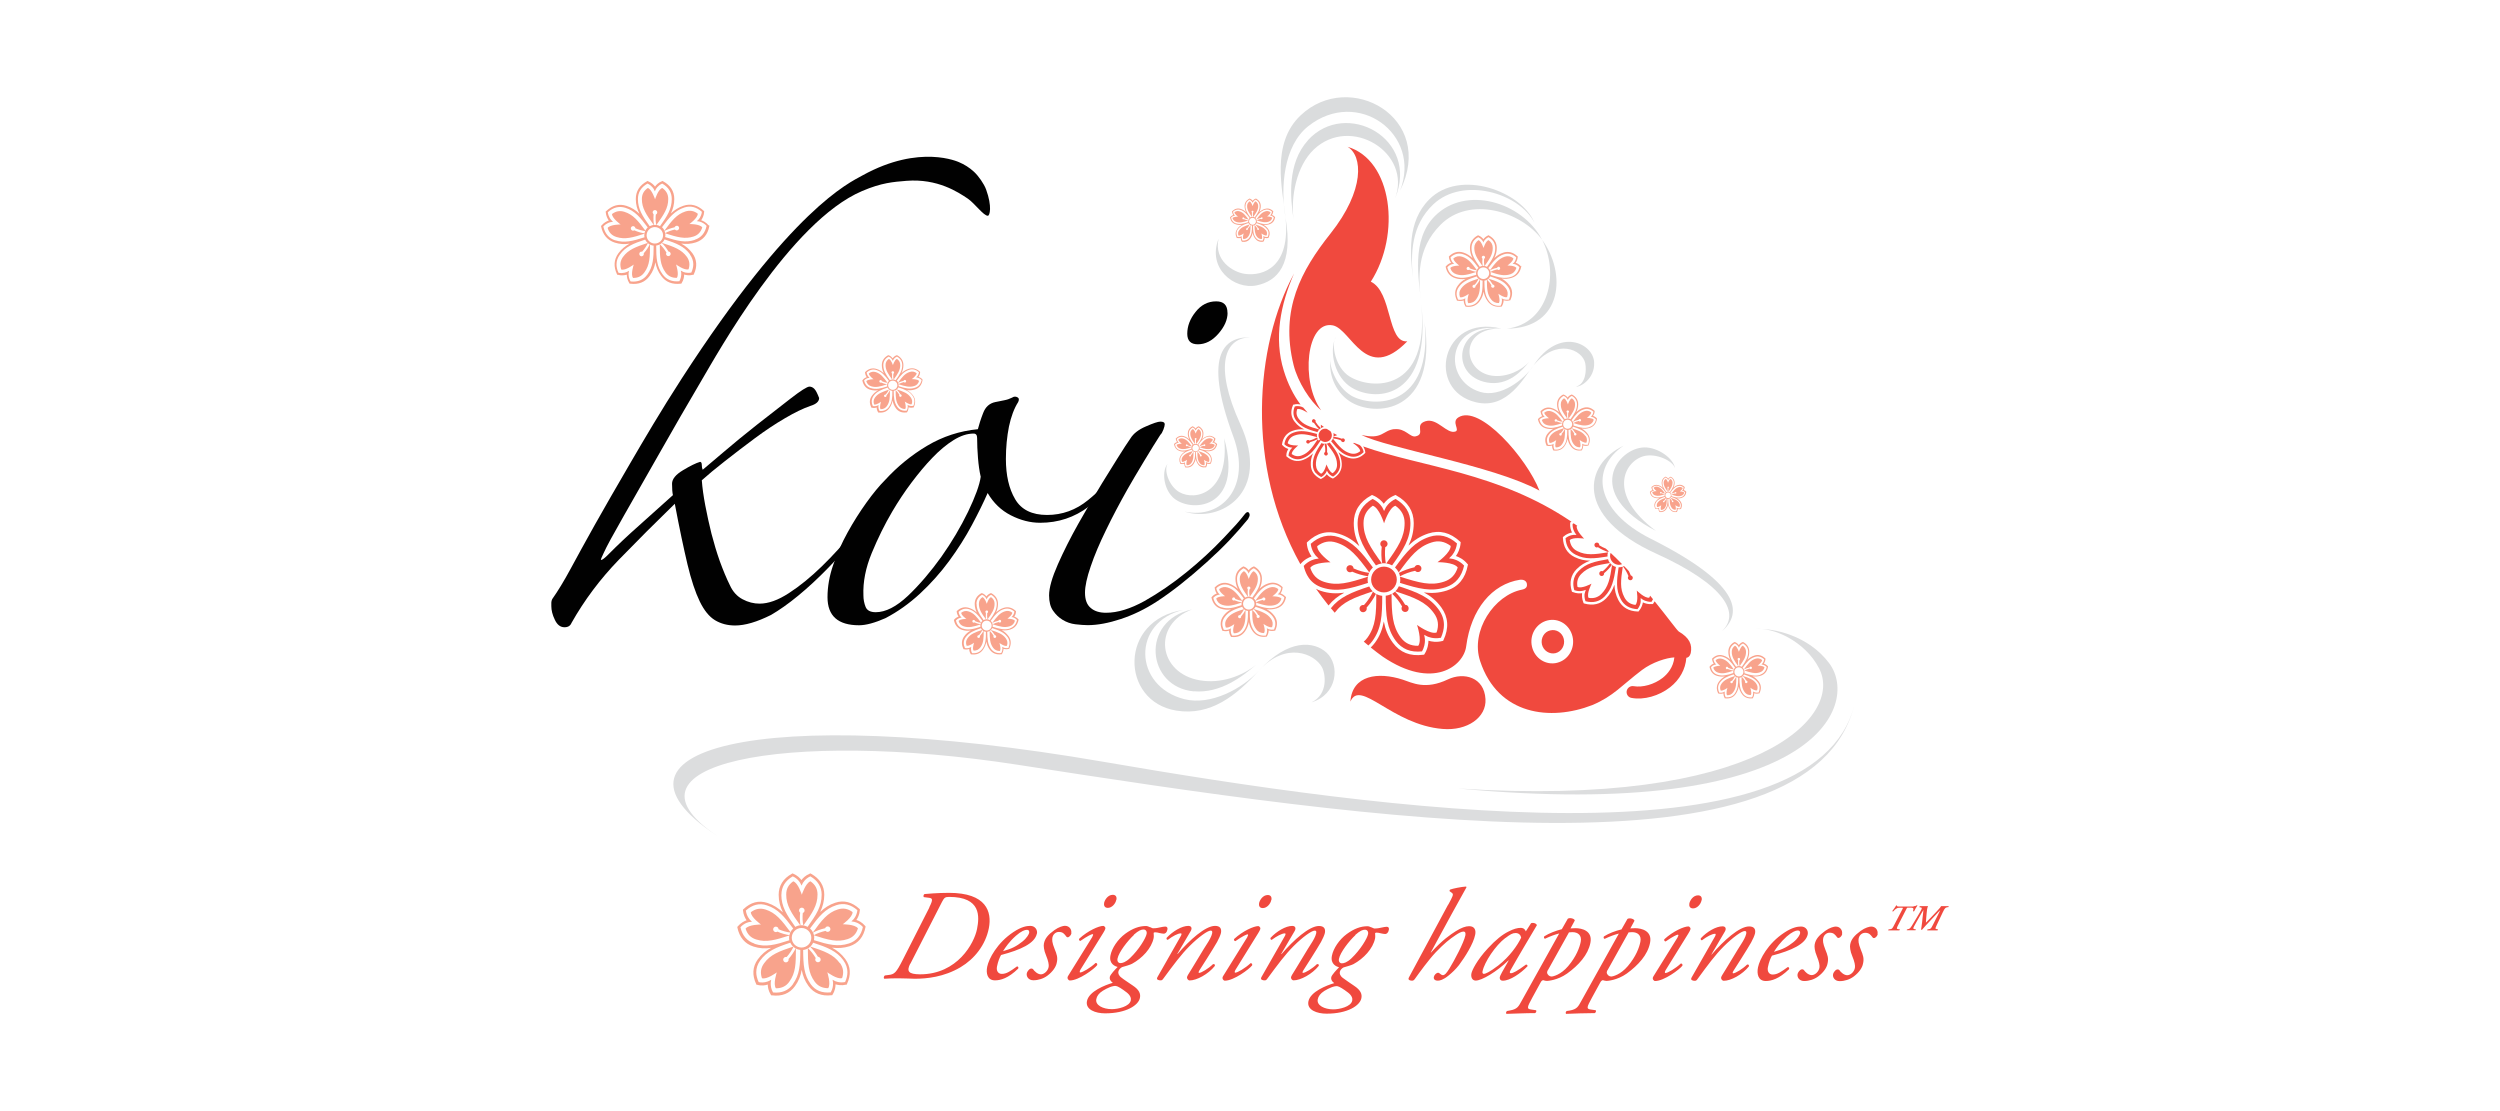 <svg height="80" viewBox="0 0 180 80" width="180" xmlns="http://www.w3.org/2000/svg"><g fill="none" fill-rule="evenodd"><path d="m0 0h180v80h-180z"/><g fill-rule="nonzero" transform="translate(39.698 7)"><path d="m80.378 28.132s-.024-.024-.024-.04c0-.032.024-.055.055-.055.032 0 .055.024.055.055 0 .024-.016.04-.04.055-.008.087 0 .182.008.261.19-.261.293-.427.293-.649 0-.119-.047-.206-.142-.277-.103.032-.182.277-.182.277s-.071-.245-.174-.277c-.095.071-.142.158-.142.277 0 .221.103.38.293.649-.016-.087-.016-.182-.008-.277m.878.253s.206-.15.206-.253c-.095-.071-.198-.087-.301-.055-.214.071-.324.221-.522.482.079-.04.166-.079.261-.095 0-.016.016-.032.04-.032.024-.008.055 0 .071.04 0 .032-.008.063-.04.071-.024 0-.047 0-.063-.016-.087.016-.174.047-.245.087.308.103.482.15.696.087.111-.04.182-.111.214-.229-.063-.087-.316-.087-.316-.087m-.063.799c-.127-.182-.308-.245-.617-.348.063.063.119.134.166.214.016 0 .032.008.047.024.016.024.008.063-.016.079-.024.016-.063.008-.079-.016-.016-.024-.016-.047 0-.063-.047-.079-.103-.15-.166-.206 0 .324.008.514.142.696.063.095.158.142.277.142.063-.087-.016-.332-.016-.332s.206.158.308.119c.04-.111.024-.214-.047-.308m-1.044-.087v.047c-.016.024-.055.032-.079.016-.024-.016-.032-.055-.016-.079.016-.016.04-.032.063-.024.063-.063.111-.142.15-.221-.308.103-.482.174-.609.356-.063.095-.079.19-.04.308.103.032.301-.119.301-.119s-.079.245-.016.332c.119 0 .206-.04.277-.134.127-.182.134-.372.134-.704-.04.079-.087.158-.15.229m-.245-.577s-.032.016-.047 0c-.032 0-.047-.04-.04-.071.008-.032.04-.047.071-.04.024 0 .04.024.04.047.079.04.166.063.253.071-.19-.261-.308-.411-.514-.482-.111-.032-.206-.016-.301.055 0 .103.206.253.206.253s-.253 0-.316.087c.032.111.103.19.214.221.214.071.395.016.704-.087-.087-.008-.182-.04-.261-.079" fill="#f8a38c"/><path d="m81.714 28.409c-.063-.079-.134-.111-.182-.127.024-.04.063-.111.071-.206v-.016h-.008c-.15-.15-.316-.19-.498-.134-.127.04-.221.103-.308.19.055-.111.087-.229.087-.356 0-.19-.095-.34-.277-.435h-.008-.008c-.087.04-.142.095-.174.134-.032-.04-.079-.095-.174-.134h-.016-.008c-.182.095-.269.245-.269.435 0 .134.032.253.087.364-.095-.087-.19-.15-.316-.19-.182-.055-.348-.016-.498.127h-.008v.024c0 .095.047.166.071.206-.047.016-.119.047-.182.127v.024c.04.206.15.34.324.395.127.04.237.04.364.032-.111.055-.198.134-.277.237-.111.158-.119.332-.032.514v.016h.016c.095.024.174 0 .221 0 0 .047.008.127.063.214h.008s.008.016.008.016c.206.024.364-.04.475-.19.071-.103.119-.214.134-.34.024.119.063.229.142.34.111.15.269.221.475.19h.024c.047-.095.063-.174.063-.221.047.016.127.032.221 0h.016v-.016c.087-.19.079-.364-.032-.514-.071-.111-.166-.182-.277-.237.119.016.237.008.356-.032.182-.063.293-.19.324-.395v-.016-.008zm-1.716-.649c0-.166.079-.293.229-.38.111.047.158.142.158.142l.024.055.024-.055s.047-.087.158-.142c.158.087.229.221.229.38 0 .245-.111.411-.285.672-.04-.024-.079-.032-.127-.032-.047 0-.087.016-.127.032-.182-.253-.285-.427-.285-.664m.411 1.099c-.111 0-.206-.095-.198-.206 0-.111.087-.206.198-.206.111 0 .198.095.198.206s-.087.206-.198.206m-.965-.079c-.15-.047-.253-.166-.285-.34.079-.087.182-.103.182-.103h.055s-.04-.047-.04-.047-.071-.071-.087-.198c.127-.119.277-.158.427-.111.229.071.356.229.546.482-.055.047-.087.119-.087.19v.055c-.293.095-.49.142-.72.071m.783.846c-.095.134-.237.19-.411.174-.04-.071-.047-.134-.047-.174 0-.024 0-.032 0-.032v-.055s-.04.032-.04.032-.087.047-.206.024c-.032-.071-.047-.142-.047-.206 0-.087.024-.166.079-.245.134-.198.324-.269.617-.372.04.079.111.142.206.15 0 .316-.016.514-.158.712m1.036-.49c.055.079.079.158.079.245 0 .063-.016.134-.047.206-.119.024-.206-.024-.206-.024l-.055-.024v.055s.016.008.016.032c0 .04 0 .103-.047.174-.174.016-.308-.04-.411-.174-.142-.198-.15-.395-.158-.712.087-.008.166-.071.206-.15.301.095.482.174.625.372m.111-.356c-.229.071-.419.024-.712-.071 0-.016 0-.032 0-.055 0-.079-.032-.142-.087-.19.182-.253.308-.411.538-.482.15-.047.301-.016.427.103-.016.127-.087.198-.087.198l-.04.04h.055s.095.024.182.119c-.04.174-.134.293-.285.34m4.097 11.737s-.04-.04-.04-.071c0-.047.04-.095.095-.095.047 0 .087.04.087.095 0 .04-.024.071-.055.087-.016.142-.008.293.016.419.301-.427.467-.672.467-1.036 0-.182-.079-.324-.229-.443-.158.047-.285.443-.285.443s-.127-.395-.285-.443c-.158.111-.229.253-.229.443 0 .364.166.617.475 1.044-.024-.142-.032-.293-.016-.443m1.392.395s.34-.237.332-.411c-.15-.119-.308-.142-.482-.087-.34.111-.522.356-.83.775.127-.071.269-.119.411-.15.008-.024.024-.047.055-.055.047-.016.095.008.111.055.016.047-.008.103-.055.111-.032.016-.071 0-.095-.032-.142.032-.277.079-.395.142.49.158.775.245 1.115.134.174-.055.285-.174.34-.356-.095-.142-.506-.134-.506-.134m-.087 1.297c-.206-.293-.49-.395-.989-.562.103.095.198.221.269.348.032 0 .055.016.071.04.032.04.024.095-.024.127-.04.032-.095.016-.127-.024-.024-.032-.024-.071 0-.103-.071-.127-.158-.237-.261-.332 0 .522.016.823.221 1.115.103.15.253.221.443.214.103-.134-.032-.53-.032-.53s.324.253.49.19c.063-.182.04-.34-.071-.49m-1.677-.134s0 .055-.016.079c-.032.04-.087.047-.127.024-.04-.032-.047-.087-.016-.127.024-.032.055-.047.095-.032.095-.111.174-.229.229-.356-.49.166-.767.269-.981.562-.111.15-.127.308-.063.49.158.055.49-.19.49-.19s-.134.395-.024.53c.19 0 .332-.063.443-.221.214-.293.221-.593.221-1.123-.063.127-.15.253-.245.364m-.372-.91s-.047.024-.079.016c-.047-.016-.071-.071-.055-.119.016-.047.063-.071.111-.055.032.016.055.047.063.079.134.055.269.095.403.119-.301-.419-.49-.656-.83-.767-.174-.055-.332-.032-.482.087 0 .174.332.411.332.411s-.411 0-.506.134c.055.182.166.301.34.356.34.111.625.024 1.123-.142-.134-.016-.285-.055-.419-.119" fill="#f8a38c"/><path d="m87.591 40.976c-.095-.119-.214-.174-.293-.198.047-.063.111-.174.119-.332v-.024s-.016-.016-.016-.016c-.237-.229-.506-.301-.791-.206-.198.063-.348.166-.49.301.079-.182.127-.364.127-.569 0-.308-.142-.546-.435-.704h-.016-.024c-.142.055-.229.15-.277.214-.047-.063-.134-.158-.277-.214h-.024-.016c-.293.158-.435.395-.435.696 0 .214.047.403.142.585-.142-.142-.301-.245-.506-.308-.285-.095-.554-.024-.791.206l-.016.016v.024c.016.158.071.269.119.332-.071.024-.19.079-.285.206l-.016.016v.024c.071.332.245.546.53.633.198.063.38.071.577.047-.174.095-.316.214-.435.38-.174.245-.198.53-.055.83v.016h.032c.15.04.269.016.348-.008 0 .079.016.206.095.34v.016h.032c.324.04.585-.063.759-.308.119-.174.182-.348.221-.538.04.198.103.364.229.538.174.245.435.348.759.308h.024s.008-.024.008-.024c.079-.134.095-.261.095-.34.071.024.198.047.348.008h.024s.008-.024.008-.024c.142-.301.127-.577-.055-.823-.127-.166-.261-.293-.435-.38.19.024.38.016.577-.047.285-.095.459-.308.522-.633v-.024-.016zm-2.752-1.036c0-.261.127-.467.372-.609.174.079.245.221.253.221l.04.087.04-.087s.071-.142.253-.221c.245.142.372.348.372.609 0 .388-.174.664-.459 1.068-.063-.032-.127-.055-.206-.055s-.142.024-.206.055c-.285-.403-.459-.68-.459-1.068m.664 1.764c-.182 0-.324-.15-.324-.332 0-.182.142-.324.324-.324.182 0 .324.15.324.324 0 .182-.142.332-.324.332m-1.55-.127c-.245-.079-.403-.261-.459-.546.127-.142.285-.174.293-.174l.087-.016-.071-.063s-.111-.119-.134-.308c.206-.198.443-.253.688-.174.364.119.577.364.87.775-.079.079-.134.182-.134.301 0 .032 0 .055.008.087-.467.158-.783.237-1.147.119m1.258 1.352c-.15.214-.372.301-.656.277-.063-.111-.079-.214-.079-.277 0-.032 0-.055 0-.055l.016-.087-.079.04s-.142.079-.332.04c-.047-.111-.079-.229-.079-.332 0-.142.04-.269.127-.388.229-.316.522-.435.989-.593.063.127.182.221.332.237 0 .506-.024.823-.245 1.139m1.661-.791c.087.127.127.253.127.388 0 .103-.024.214-.071.332-.19.04-.332-.032-.332-.032l-.079-.04.016.087v.055c0 .063-.016.166-.079.277-.277.032-.498-.055-.656-.269-.229-.316-.245-.641-.253-1.139.15-.016.269-.111.332-.237.475.158.767.277.997.593m.182-.569c-.364.119-.672.04-1.147-.111 0-.024 0-.055 0-.087 0-.119-.047-.229-.134-.308.293-.403.498-.656.862-.775.245-.087.482-.024.688.166-.024.19-.134.308-.134.308l-.063.063.087.016s.158.024.293.166c-.063.285-.214.467-.459.546" fill="#f8a38c"/><path d="m79.168 31.794c-4.049-2.033-4.374-5.062-1.977-6.699-2.808 1.329-3.591 5.062 2.357 7.766 4.919 2.23 6.201 4.342 4.627 5.679 1.511-1.218 1.835-3.306-5.006-6.746" fill="#dadcdd"/><path d="m78.693 25.214c.997-.016 2.12.807 2.214 1.511-.134-.546-1.376-1.123-2.27-.878-1.424.403-2.61 2.776.894 5.378-5.283-2.729-2.744-5.979-.838-6.011" fill="#dadcdd"/><path d="m10.835 20.35c1.068-1.795 6.351-11.389 11.539-13.595 1.408-.601 2.238-.656 3.203-.736 2.23-.174 3.709.815 4.405 1.281.498.34 1.147 1.25 1.447 1.234.134 0 .324-.649-.127-1.89-.15-.411-.546-.973-.878-1.281-.316-.293-.696-.53-1.076-.688-.016 0-2.8-1.337-6.936.949-1.004.554-5.117 2.404-13.026 14.631-1.503 2.325-2.713 4.389-3.717 6.114-1.004 1.724-1.859 3.203-2.555 4.445-.688 1.242-1.273 2.286-1.732 3.148-.467.862-.902 1.582-1.321 2.175-.04.087-.063.166-.063.253v.253c0 .293.079.625.253.981.166.356.395.538.696.538.253 0 .419-.103.506-.316.925-1.637 2.056-3.148 3.401-4.54 1.345-1.384 2.689-2.729 4.034-4.034.332 1.764.641 3.211.91 4.35.269 1.131.569 2.025.886 2.681.316.649.68 1.099 1.099 1.352s.902.38 1.447.38c.712 0 1.574-.253 2.586-.759.585-.34 1.242-.799 1.953-1.384.712-.585 1.439-1.258 2.175-2.017.736-.759 1.455-1.558 2.175-2.396.712-.838 1.384-1.677 2.017-2.523.127-.127.119-.253-.032-.38-.15-.127-.285-.087-.411.127-.546.799-1.186 1.645-1.922 2.555-.736.902-1.503 1.748-2.301 2.523-.799.775-1.582 1.416-2.365 1.922-.775.506-1.479.759-2.112.759-.419 0-.83-.103-1.226-.316-.395-.206-.704-.546-.91-1.004-.253-.506-.49-1.084-.728-1.732-.229-.649-.427-1.313-.601-1.985-.166-.672-.316-1.345-.443-2.017-.127-.672-.214-1.281-.253-1.827.419-.38.973-.838 1.669-1.384.696-.546 1.408-1.091 2.143-1.637.736-.546 1.455-1.028 2.175-1.447.712-.419 1.321-.712 1.827-.886.419-.127.633-.316.633-.569-.127-.332-.237-.554-.348-.664-.103-.103-.221-.158-.348-.158-.166 0-.617.285-1.352.854-.736.569-1.542 1.194-2.428 1.89-.886.696-1.7 1.368-2.46 2.017-.759.649-1.242 1.06-1.447 1.226-.04-.087-.063-.19-.063-.316 0-.166-.04-.253-.127-.253-.293.087-.704.285-1.226.601-.53.316-.791.641-.791.973 0 .38.024.649.063.823-.886.799-1.7 1.534-2.46 2.207s-1.495 1.36-2.207 2.08c-.253.253-.419.38-.506.38-.04 0 .024-.166.19-.506.206-.467.696-1.352 1.447-2.673.759-1.321 1.613-2.831 2.586-4.54.965-1.7 1.969-3.448 3.021-5.228" fill="#010101"/><path d="m41.308 26.859c-.712.965-1.59 1.835-2.618 2.618-1.028.775-2.191 1.163-3.496 1.163-.712 0-1.416-.182-2.112-.538-.696-.356-1.25-.886-1.669-1.605-.293.672-.672 1.439-1.131 2.301s-1.004 1.724-1.637 2.586c-.633.862-1.337 1.645-2.112 2.365-.775.712-1.605 1.305-2.491 1.764-.759.332-1.384.506-1.89.506-1.511 0-2.27-.672-2.27-2.017 0-.751.134-1.534.411-2.333.269-.799.617-1.574 1.036-2.333s.87-1.471 1.352-2.143c.482-.672.933-1.218 1.352-1.637.886-.965 1.89-1.787 3.021-2.46 1.131-.672 2.349-1.068 3.654-1.194.087-.332.206-.72.38-1.163.166-.443.459-.704.878-.791.214-.04.419-.087.633-.127.214-.04.395-.103.569-.19.127-.087.253-.095.38-.032.127.063.142.182.063.348-.293.459-.514 1.052-.664 1.764-.142.72-.221 1.495-.221 2.333 0 1.178.221 2.143.664 2.895.443.759 1.21 1.139 2.301 1.139 1.091 0 2.08-.356 2.958-1.076.878-.712 1.613-1.487 2.207-2.333.087-.206.221-.269.411-.19.19.087.198.214.032.38m-10.392.443c-.087-.38-.15-.823-.19-1.321-.04-.506-.063-.989-.063-1.447 0-.214-.087-.316-.253-.316-.459 0-.941.158-1.447.475-.506.316-1.012.736-1.511 1.258-.506.522-1.004 1.123-1.511 1.795-.506.672-.965 1.368-1.384 2.08-.546.925-1.036 1.922-1.479 2.99-.443 1.076-.641 2.088-.601 3.061 0 .293.055.562.158.823.103.253.348.38.728.38.712 0 1.487-.395 2.333-1.194.838-.799 1.637-1.74 2.396-2.8.759-1.076 1.392-2.151 1.922-3.243.522-1.091.83-1.93.91-2.523" fill="#010101"/><path d="m50.19 30.339c-.949 1.147-1.7 1.961-3.005 3.14-1.305 1.178-2.499 2.12-3.591 2.831-.838.546-1.7.965-2.586 1.258-.886.293-1.677.443-2.388.443-.253 0-.546-.024-.886-.063-.34-.04-.641-.15-.917-.316-.277-.166-.506-.388-.696-.664-.19-.269-.285-.641-.285-1.099 0-.546.214-1.289.633-2.238.419-.949.91-1.922 1.479-2.934.569-1.012 1.131-1.969 1.7-2.903.569-.925 1.716-2.776 2.056-3.243.206-.332.577-.625 1.099-.846.522-.229.87-.348 1.044-.348.214 0 .316.063.316.19 0 .087-.032.214-.095.38-.063.166-.134.301-.221.38-.546.838-1.803 2.926-2.373 3.931-.569 1.012-1.084 1.985-1.542 2.934-.459.941-.83 1.811-1.099 2.61-.277.799-.411 1.432-.411 1.89 0 .506.134.87.411 1.099.269.237.641.348 1.099.348.838 0 1.764-.285 2.776-.846 1.004-.569 2.009-1.25 2.99-2.048.989-.799 1.898-1.637 2.736-2.523.838-.886 1.012-1.076 1.495-1.685.182-.237.301-.134.332-.032.032.095.024.182-.087.348m-1.487-14.813c0 .506-.221 1.004-.664 1.511-.443.506-.933.759-1.479.759-.506 0-.759-.253-.759-.759 0-.546.198-1.076.601-1.574.395-.506.894-.759 1.479-.759.546 0 .815.269.815.823" fill="#010101"/><g fill="#f0493e"><path d="m57.529 43.523c.127-1.93 2.009-2.159 3.765-1.59.704.229 1.621.759 3.258-.016 1.131-.538 2.61-.174 2.705 1.416.079 1.321-1.305 2.301-3.084 2.151-3.654-.293-5.932-3.638-6.643-1.969m-2.104-20.974c-.783-.633-1.677-2.025-1.985-3.258-.989-4.002.546-6.81 2.657-9.467 2.499-3.148 2.317-5.615 1.226-6.248 3.227.949 3.867 6.303 1.677 9.712 1.566.751 1.163 4.429 2.626 4.295-2.982 3.069-4.026-.87-5.354-1.147-1.922-.395-2.349 4.073-.846 6.114m5.267 1.36c.807-.087 1.123.609 1.534.514.743-.166-.134-.83.72-1.091.838-.253 1.534.957 2.143.743.34-.119-.301-.68.206-1.012 1.542-.989 4.951 2.966 5.845 5.267-3.33-1.819-11.057-3.069-12.812-4.01 1.519.364 1.511-.324 2.365-.419m-3.733.933c.071.024.142-.024.166-.095.016-.071-.016-.142-.095-.166-.04-.016-.087 0-.119.024-.198-.079-.403-.127-.601-.15 0 .04-.024.087-.04.127.198.016.395.063.585.142 0 .055.047.095.095.111m-.641-.625c.016.079.016.158 0 .229.095-.032.182-.071.269-.095-.087-.047-.174-.095-.261-.142 0 0-.016 0-.024 0"/><path d="m57.727 24.906s.506.324.514.577c-.221.182-.451.229-.712.158-.498-.142-.791-.475-1.258-1.06-.032.071-.071.134-.127.19.459.569.775.925 1.329 1.076.372.103.712 0 1.012-.293-.032-.182-.111-.316-.166-.388-.032-.04-.055-.055-.055-.063l-.071-.063c-.127-.047-.253-.095-.38-.15-.047 0-.079 0-.079 0m-2.325-1.068c.071-.04.142-.071.214-.079-.071-.055-.15-.111-.221-.166 0 .079 0 .158.008.245m-2.341 1.977c.324.269.672.34 1.028.198.53-.198.823-.577 1.226-1.186s-.063-.055-.087-.095c-.024-.032-.04-.055-.055-.087-.411.625-.672.981-1.155 1.163-.253.095-.49.063-.72-.095-.016-.245.467-.625.467-.625s-.609.032-.759-.166c.071-.277.229-.451.482-.546.482-.182.91-.087 1.637.111-.016-.071-.024-.15-.008-.229-.704-.19-1.178-.293-1.708-.087-.364.134-.577.419-.641.83.206.206.435.229.443.229l.134.016-.095.095s-.158.174-.182.467m1.827-2.349c.111.174.245.34.395.475.016-.016.032-.032.047-.047.024-.016.04-.024.063-.04-.142-.127-.277-.285-.388-.459.016-.032.016-.071 0-.111-.032-.032-.071-.063-.103-.087-.04 0-.071 0-.103.032-.055.047-.063.127-.024.19.032.032.071.047.111.047m.743 2.23c0 .071.063.127.134.127s.134-.063.127-.142c0-.04-.024-.079-.055-.103.016-.214 0-.419-.047-.617-.047.008-.087.008-.134 0 .04.19.063.395.047.601-.047.024-.079.071-.079.127m-.214-1.692c-.206.158-.245.459-.079.664.166.206.459.245.672.079.206-.166.237-.459.079-.672-.087-.055-.174-.103-.261-.166-.142-.032-.293-.008-.411.087m20.025 8.288c.008-.071-.032-.142-.095-.174-.087-.04-.198 0-.237.079-.04.087 0 .198.079.237.055.032.111.024.158 0 .229.15.49.269.743.348 0-.024.024-.04.032-.055-.071-.063-.134-.127-.206-.19-.158-.063-.316-.142-.467-.237m-1.06 3.464c-.016.119-.024.332.063.562.546.142 1.004.032 1.368-.332.538-.546.672-1.163.823-2.135-.103-.032-.198-.079-.277-.134-.15.989-.269 1.566-.759 2.064-.253.261-.562.356-.933.293-.158-.301.214-1.02.214-1.02s-.72.388-1.012.229c-.071-.372.024-.68.277-.933.49-.498 1.06-.617 2.056-.783-.063-.079-.111-.174-.134-.277-.965.166-1.59.308-2.12.854-.206.206-.324.443-.364.712-.032.206-.016.427.055.664.356.134.656.032.664.032l.166-.055-.055.166s-.016.04-.024.103"/><path d="m73.022 31.755c.032.562.285.965.743 1.194.68.34 1.313.277 2.278.119 0-.055 0-.111 0-.166.008-.047.024-.095.04-.134-.989.158-1.574.229-2.199-.079-.332-.158-.506-.419-.562-.799.229-.237 1.036-.111 1.036-.111s-.585-.562-.53-.894c.016-.008.032-.016.04-.024-.087-.063-.174-.127-.261-.182-.032.016-.055.032-.079.047-.016.38.174.633.174.641l.103.142h-.174s-.324 0-.617.245m6.201 4.571c.04-.063.071-.119.103-.182-.063-.087-.134-.166-.206-.253-.016.047-.04.095-.063.142-.324.063-.902-.514-.902-.514s.142.799-.095 1.036c-.38-.047-.633-.229-.799-.554-.324-.617-.261-1.202-.111-2.199-.095.032-.198.047-.301.047-.142.973-.198 1.605.15 2.286.237.459.649.696 1.21.728.158-.19.214-.395.229-.514.008-.071 0-.111 0-.111v-.174s.142.103.142.103.261.182.641.166"/><path d="m77.159 33.787c.158.206.293.443.395.696-.047.055-.055.134-.024.198.04.087.15.119.237.079.087-.047.119-.158.079-.237-.032-.047-.079-.087-.127-.095-.04-.103-.087-.198-.134-.301-.111-.127-.229-.253-.356-.372-.024.008-.047.024-.071.032m-.063-.166c-.269-.277-.546-.554-.83-.815-.016.04-.024.079-.032.127-.047.348.19.672.538.728.111.016.221 0 .324-.04m-1.4.506c-.063-.024-.142-.016-.198.04-.063.071-.063.182 0 .253.071.071.19.071.253 0 .04-.04.055-.095.047-.15.214-.174.411-.388.562-.601-.047-.032-.087-.079-.127-.127-.142.214-.332.419-.538.593m-22.169-11.871c-.158.395-.119.743.127 1.044.356.443.799.609 1.503.807.032-.071.071-.134.134-.19-.728-.206-1.139-.34-1.463-.751-.174-.214-.214-.443-.134-.712.229-.095.736.245.736.245s0 0 0-.024c-.103-.111-.198-.221-.293-.34l-.103-.047s-.221-.103-.498-.032m7.727 14.695c.087.111.245.142.364.055.111-.079.134-.245.055-.364-.047-.071-.127-.103-.206-.103-.206-.356-.459-.68-.728-.949-.063.055-.134.111-.206.158.269.253.522.569.712.91-.055.087-.055.206.008.293m-.388-2.23c0-.514-.419-.933-.925-.933-.506 0-.925.419-.925.933s.411.925.925.925.925-.419.925-.925m-1.716.87c-.158.332-.38.672-.649.965-.095-.024-.206.016-.269.103-.087.119-.055.277.055.364.119.087.277.055.364-.055.047-.071.063-.15.04-.229.269-.301.498-.641.672-.989-.071-.04-.142-.095-.206-.15m3.306-1.432c.134-.04.206-.19.166-.324-.047-.134-.19-.206-.324-.166-.079.032-.134.087-.166.158-.395.087-.783.229-1.123.403.032.079.063.158.079.245.324-.174.704-.316 1.091-.395.063.079.174.111.277.079m-2.642-.617c.04 0 .079-.008.119-.008.047 0 .087 0 .134.008-.063-.364-.079-.767-.04-1.163.095-.04.166-.127.166-.237 0-.142-.119-.261-.261-.261-.142 0-.261.111-.261.261 0 .079.04.158.103.206-.047.395-.032.815.032 1.194"/><path d="m60.787 28.923c-.506.229-.72.633-.72.641l-.111.229-.111-.229s-.214-.411-.72-.641c-.712.411-1.076.997-1.076 1.74 0 1.107.49 1.882 1.321 3.045.127-.071.269-.119.427-.142-.846-1.178-1.321-1.89-1.321-2.903 0-.53.214-.933.664-1.25.467.142.815 1.265.815 1.265s.348-1.123.815-1.265c.451.316.664.72.664 1.25 0 1.004-.467 1.724-1.321 2.903.15.024.293.071.419.142.83-1.155 1.321-1.938 1.321-3.045 0-.743-.364-1.329-1.076-1.74"/><path d="m81.169 38.461c-.119-.071-.759-.965-1.732-2.167-.032.055-.063.111-.103.166l-.024.032h-.04c-.308.032-.546-.055-.68-.119-.024.15-.095.395-.293.625l-.024.032h-.04c-.656-.016-1.131-.293-1.408-.823-.19-.364-.269-.72-.285-1.107-.127.372-.308.688-.593.981-.419.427-.949.546-1.582.372l-.04-.016-.016-.04c-.119-.285-.111-.538-.095-.688-.15.024-.403.032-.688-.087l-.04-.016-.016-.04c-.19-.625-.071-1.163.348-1.59.293-.293.609-.475.973-.609-.388 0-.751-.079-1.123-.261-.53-.261-.815-.736-.838-1.392v-.04s.032-.032.032-.032c.229-.206.475-.277.625-.301-.071-.134-.158-.372-.134-.68v-.04s.04-.024.04-.024c.016-.016.04-.024.055-.032-5.259-3.575-10.867-3.947-15.003-5.425.063.095.142.237.158.427v.032s-.016.024-.016.024c-.34.348-.736.467-1.163.348-.293-.079-.53-.221-.751-.411.134.261.221.514.237.823.016.443-.182.799-.601 1.052l-.032.016h-.024c-.221-.087-.356-.221-.427-.308-.063.095-.19.237-.395.332l-.032.016-.032-.016c-.435-.221-.672-.554-.688-.997-.016-.308.047-.569.158-.838-.198.206-.419.364-.712.475-.419.158-.815.071-1.186-.245l-.024-.024v-.032c0-.229.087-.395.15-.49-.111-.032-.285-.103-.435-.277l-.024-.024v-.032c.071-.482.324-.807.736-.965.293-.111.569-.134.87-.111-.269-.127-.498-.293-.688-.538-.277-.348-.324-.759-.127-1.21v-.024s.04-.008.04-.008c.214-.063.403-.04.506 0-.506-.68-.917-1.487-1.21-2.452-.72-2.333-.237-4.761.743-6.999-2.823 5.228-3.496 13.841.451 20.935.277-.332.601-.482.807-.554-.127-.182-.308-.498-.34-.941v-.063s.04-.04.04-.04c.688-.656 1.455-.854 2.278-.585.585.182 1.036.482 1.463.886-.253-.522-.403-1.044-.403-1.661 0-.862.419-1.534 1.258-1.993l.055-.032.055.024c.411.166.664.435.791.609.127-.182.38-.443.791-.609l.055-.024.055.032c.83.459 1.258 1.131 1.258 1.993 0 .601-.134 1.107-.38 1.621.411-.395.854-.68 1.424-.87.823-.269 1.59-.071 2.286.577l.047.04v.055c-.032.443-.214.767-.34.949.206.071.546.221.83.569l.04.047-.016.055c-.174.933-.68 1.55-1.503 1.811-.569.182-1.099.214-1.661.134.498.269.91.601 1.258 1.084.506.696.562 1.487.158 2.349l-.024.055-.063.016c-.427.111-.791.04-.997-.024 0 .221-.047.585-.285.965l-.032.047h-.055c-.949.127-1.677-.166-2.191-.862-.356-.482-.546-.973-.649-1.534-.103.554-.285 1.052-.641 1.534-.095.127-.198.237-.301.34.285.229.569.451.87.664 3.583 2.428 5.829.68 6.003-.759.348-2.649 1.843-4.476 3.883-4.785.356-.032.498.182.49.356.016.142-.063.301-.348.356-2.009.388-3.741 2.982-3.021 5.149 1.289 3.899 5.07 4.334 8.075 3.164 1.526-.641 2.112-1.416 3.575-2.523.759-.569 1.756-.878 2.333-.91-.071.712-.49 1.194-.838 1.471-.609.475-1.447.712-2.096.601-.229-.04-.451.111-.498.348-.04.237.111.459.348.498.886.166 1.977-.142 2.776-.767.696-.546 1.107-1.297 1.171-2.12.15-.024.253-.111.316-.34.119-.601-.071-1.099-.894-1.574m-8.716 2.27c-.807.206-1.621-.308-1.819-1.155-.198-.838.293-1.685 1.107-1.89.807-.206 1.613.308 1.811 1.155.198.838-.293 1.692-1.107 1.89"/><path d="m71.915 38.39c-.435.103-.696.562-.593 1.012.111.451.546.728.981.625.435-.111.696-.562.593-1.02-.103-.451-.546-.728-.973-.617m-17.486-13.706c-.071.024-.103.103-.079.166.024.071.103.103.174.079.04-.016.071-.047.079-.087.206-.055.395-.134.569-.229-.024-.04-.032-.079-.047-.119-.166.095-.356.174-.554.229-.032-.04-.095-.055-.142-.032m2.634 10.985c-.562.079-1.091.055-1.653-.127-.134-.04-.253-.095-.364-.158.285.403.585.807.902 1.202.316-.388.688-.68 1.123-.91m-1.582-.38c1.052.34 1.946.103 3.298-.332-.016-.079-.024-.158-.024-.245 0-.071.008-.134.024-.206-1.384.451-2.207.68-3.164.372-.506-.166-.823-.49-.989-1.012.277-.403 1.455-.395 1.455-.395s-.965-.68-.957-1.163c.443-.332.894-.419 1.392-.253.957.308 1.495.973 2.357 2.143.063-.134.158-.253.261-.356-.846-1.147-1.439-1.851-2.491-2.191-.712-.229-1.376-.055-1.985.49.063.554.388.878.388.878l.19.182-.253.04s-.459.079-.83.49c.055.245.142.475.245.664.04.071.087.134.127.206.229.324.546.554.957.688m9.712-3.171c-.609-.546-1.273-.712-1.985-.482-1.052.348-1.637 1.052-2.483 2.207.111.103.198.221.269.356.854-1.178 1.392-1.843 2.349-2.151.498-.166.949-.087 1.392.245.008.49-.949 1.171-.949 1.171s1.178-.016 1.455.38c-.166.53-.482.854-.981 1.02-.957.316-1.779.087-3.171-.356.008.063.016.134.016.206 0 .079 0 .158-.024.237 1.352.427 2.254.656 3.298.316.704-.229 1.147-.759 1.321-1.558-.372-.411-.83-.482-.83-.482l-.253-.04.182-.182s.324-.332.388-.886m-9.079 4.658c.095.111.182.221.277.324.585-.783 1.376-1.084 2.736-1.534-.103-.103-.19-.221-.253-.356-1.289.427-2.127.767-2.76 1.566m-1.091-9.752c.095.119.229.221.395.308.253-.127.356-.34.356-.34l.055-.119.063.111s.016.024.04.063c.055.071.166.182.34.253.356-.229.53-.538.514-.917-.024-.569-.293-.957-.751-1.534-.071.04-.142.063-.221.079.467.593.728.949.743 1.471.016.269-.087.482-.308.656-.245-.063-.451-.633-.451-.633s-.15.585-.388.672c-.237-.15-.356-.356-.372-.625-.024-.522.206-.894.617-1.526-.079 0-.15-.024-.221-.055-.403.617-.641 1.028-.617 1.598.008.214.079.403.206.562"/><path d="m57.758 33.93c0-.103-.071-.198-.174-.229-.134-.04-.285.032-.324.166-.047.134.032.285.166.324.079.024.166.008.229-.032.372.166.767.277 1.147.332.016-.087.04-.166.079-.245-.372-.047-.759-.158-1.115-.316m2.056 1.969c-.158-.016-.293-.063-.427-.127 0 1.455-.04 2.301-.625 3.124-.087.119-.174.221-.277.301.111.095.221.182.332.277.103-.095.206-.198.293-.324.649-.894.704-1.819.704-3.243m4.223 3.021c.142-.324.221-.633.221-.933 0-.395-.127-.759-.38-1.107-.649-.894-1.511-1.234-2.863-1.677-.063.134-.15.261-.261.364 1.384.451 2.183.751 2.776 1.566.316.427.38.878.198 1.4-.459.158-1.408-.546-1.408-.546s.38 1.115.087 1.503c-.554.008-.965-.19-1.273-.617-.593-.815-.633-1.669-.649-3.124-.127.071-.269.119-.419.134.008 1.424.071 2.349.72 3.243.443.601 1.076.854 1.89.767.182-.308.214-.609.214-.783 0-.095-.008-.158-.008-.158l-.047-.253.229.119s.419.206.957.095"/></g><path d="m68.791 16.665c3.021-.356 3.82-3.994 2.523-6.438-1.432-2.689-5.481-3.899-7.703-1.669-1.732 1.74-1.147 4.556-.981 6.303.641 6.422-3.591 6.224-5.164 5.244-.997-.617-1.352-2.27-.981-2.863-.538 1.107-.055 2.966 1.155 3.678 1.866 1.099 5.758.664 4.99-6.05-.221-1.906-.34-3.947 1.392-5.686 2.08-2.096 5.773-.981 7.284 1.044 1.803 2.42 1.542 6.414-2.523 6.438" fill="#dadcdd"/><path d="m57.553 21.457c-.933-.554-1.613-2.04-1.439-2.744-.19 1.107.253 2.444 1.36 3.179 1.811 1.194 6.359.87 5.394-5.71.625 6.224-3.725 6.224-5.315 5.283m5.655-14.109c-1.621 1.621-1.36 3.978-1.178 5.655-.158-1.692-.15-3.773 1.479-5.307 2.127-2.001 6.169-.823 7.276 1.337-.925-2.262-5.362-3.915-7.577-1.685m5.18 9.301c-4.318-1.068-5.449 4.445-1.819 5.307 2.294.546 3.48-1.843 4.144-2.649 1.669-2.017 3.527-1.131 3.725-.166.103.506.04 1.487-.656 1.685.253.063 1.36-.538 1.297-1.748-.063-1.376-2.523-2.578-4.366.229-.664 1.02-2.381 2.341-3.828 1.906-2.776-.823-2.475-5.141 1.503-4.563" fill="#dadcdd"/><path d="m67.724 20.05c-2.151-.316-2.373-3.456.664-3.393-3.298-.364-3.757 3.393-1.02 3.883 1.519.277 2.523-.846 3.037-1.495-.53.617-1.637 1.155-2.681 1.004" fill="#dadcdd"/><path d="m67.035 11.619s-.047-.055-.047-.087c0-.063.047-.119.119-.119s.119.055.119.119c0 .047-.032.087-.071.103-.016.182-.008.372.024.538.388-.538.601-.862.601-1.321 0-.237-.095-.419-.301-.562-.214.063-.364.569-.364.569s-.158-.506-.364-.569c-.198.142-.301.324-.301.562 0 .459.221.783.609 1.329-.032-.174-.04-.372-.016-.562m1.795.498s.427-.301.427-.522c-.198-.15-.395-.182-.625-.111-.435.142-.672.451-1.076.989.158-.087.34-.158.53-.19.008-.032.04-.063.071-.071.063-.024.127.016.142.071.024.063-.016.127-.071.15-.047.016-.095 0-.127-.04-.182.04-.356.103-.506.19.633.206 1.004.308 1.439.166.221-.071.364-.221.443-.459-.127-.182-.656-.174-.656-.174m-.111 1.645c-.269-.372-.633-.506-1.281-.712.134.119.253.277.348.443.04 0 .071.016.095.047.04.055.032.127-.024.158-.055.04-.127.024-.166-.024-.032-.04-.032-.095 0-.127-.095-.158-.206-.301-.332-.419 0 .664.024 1.052.293 1.416.142.19.324.285.569.277.127-.174-.04-.672-.04-.672s.427.316.633.245c.079-.237.047-.443-.087-.633m-2.183-.182s0 .071-.016.103c-.04.047-.111.063-.158.032-.055-.04-.063-.111-.024-.166.032-.04.079-.055.127-.04.127-.134.229-.293.293-.451-.633.206-.989.348-1.258.712-.142.19-.166.395-.087.633.206.071.633-.245.633-.245s-.166.498-.032.672c.245 0 .435-.087.569-.285.269-.372.277-.759.277-1.432-.079.166-.182.324-.308.467m-.482-1.155s-.063.032-.103.016c-.063-.024-.095-.087-.071-.142.016-.063.087-.095.142-.079.047.016.079.055.079.103.166.071.348.127.522.142-.395-.538-.633-.838-1.076-.981-.221-.071-.427-.032-.625.119 0 .214.427.522.427.522s-.53 0-.649.174c.071.237.214.38.443.451.435.142.807.032 1.455-.174-.182-.024-.364-.079-.546-.158" fill="#f8a38c"/><path d="m69.804 12.172c-.127-.15-.277-.221-.372-.253.055-.079.134-.229.15-.427v-.024l-.024-.016c-.308-.293-.656-.38-1.02-.261-.261.079-.459.214-.641.388.111-.229.174-.459.174-.728 0-.388-.19-.688-.562-.894l-.024-.016h-.024c-.19.087-.301.206-.356.285-.055-.079-.166-.198-.356-.277h-.024-.024c-.372.206-.562.506-.562.894 0 .277.063.506.182.743-.19-.182-.388-.316-.656-.403-.364-.119-.712-.032-1.02.261l-.024.024v.024c.016.198.095.34.158.427-.095.032-.245.103-.372.253l-.016.024v.024c.087.419.316.688.688.807.253.079.49.095.743.055-.221.119-.411.269-.562.49-.229.316-.245.672-.063 1.052v.024h.04c.198.047.356.016.451-.016 0 .095.024.261.127.427l.016.024h.024c.419.055.751-.079.981-.395.158-.214.245-.443.285-.688.047.245.134.475.293.688.229.316.562.443.981.388h.024s.016-.024.016-.024c.103-.166.127-.332.127-.435.095.032.261.063.451.008h.024s.016-.032.016-.032c.182-.388.158-.743-.071-1.052-.158-.214-.34-.364-.562-.482.253.032.49.024.743-.063.364-.119.593-.395.672-.815v-.024s-.008-.024-.008-.024zm-3.551-1.321c0-.332.158-.601.482-.775.221.103.324.285.324.285l.047.103.047-.103s.095-.182.324-.285c.316.182.482.443.482.775 0 .498-.221.846-.593 1.36-.079-.04-.166-.071-.261-.071s-.182.024-.261.071c-.372-.522-.593-.87-.593-1.36m.854 2.238c-.229 0-.419-.19-.419-.419s.19-.419.419-.419.419.19.419.419-.19.419-.419.419m-2.001-.158c-.316-.103-.522-.34-.593-.696.166-.182.372-.221.372-.221l.119-.016-.087-.079s-.15-.15-.174-.395c.277-.245.569-.324.894-.221.475.15.736.467 1.115.981-.103.095-.174.237-.174.388 0 .04 0 .071.016.111-.609.198-1.004.301-1.479.15m1.621 1.724c-.198.269-.482.388-.846.348-.079-.142-.095-.277-.095-.356 0-.04 0-.063 0-.063l.016-.111-.103.055s-.182.095-.427.04c-.063-.142-.103-.285-.103-.419 0-.174.055-.34.166-.49.293-.403.672-.554 1.281-.759.079.166.237.285.427.308 0 .641-.024 1.052-.316 1.455m2.143-1.012c.111.158.166.316.166.498 0 .134-.032.269-.095.419-.245.047-.427-.04-.427-.04l-.103-.055.024.111v.071c0 .079-.016.214-.095.356-.364.04-.649-.071-.846-.348-.293-.395-.316-.815-.324-1.455.19-.024.348-.142.419-.308.609.198.989.348 1.281.751m.229-.72c-.467.15-.87.055-1.479-.142 0-.032.008-.071.008-.103 0-.158-.063-.293-.174-.388.38-.514.649-.83 1.115-.989.316-.103.617-.032.894.214-.024.245-.174.395-.174.395l-.087.079.119.016s.206.032.372.221c-.079.356-.277.593-.593.696m-22.762 11.721s-.024-.032-.024-.055c0-.032.032-.063.071-.063s.063.032.063.063c0 .032-.016.055-.04.063-.016.103 0 .214.016.308.221-.308.348-.49.348-.751 0-.134-.055-.237-.174-.324-.119.032-.214.324-.214.324s-.087-.293-.214-.324c-.119.079-.174.182-.174.324 0 .261.127.451.348.759-.016-.103-.024-.214-.016-.324m1.044.285s.245-.174.245-.301c-.119-.087-.229-.103-.356-.063-.253.079-.388.253-.617.569.095-.047.198-.087.308-.111 0-.024.016-.04.04-.04.032-.008.071 0 .087.04.008.032-.008.071-.04.087-.024 0-.055 0-.071-.024-.103.024-.206.055-.293.111.364.119.577.174.83.095.127-.04.214-.127.253-.261-.071-.103-.372-.103-.372-.103m-.087.949c-.158-.214-.364-.293-.736-.411.079.071.142.158.198.253.024 0 .04.008.047.032.024.032.016.071-.016.095-.032.024-.071.016-.095-.016-.016-.024-.016-.047 0-.071-.055-.095-.119-.174-.19-.245 0 .38.008.601.166.815.079.111.19.158.332.158.071-.095-.024-.388-.024-.388s.245.182.364.142c.047-.134.032-.253-.047-.364m-1.25-.103s0 .04-.008.055c-.024.032-.063.04-.095.016-.032-.024-.04-.063-.016-.095.016-.024.047-.032.071-.024.071-.079.134-.166.174-.261-.364.119-.569.198-.728.411-.079.111-.095.229-.047.364.119.04.364-.142.364-.142s-.095.285-.016.388c.142 0 .245-.047.324-.158.15-.214.158-.435.158-.823-.047.095-.111.19-.182.269m-.269-.664s-.04.016-.055.008c-.032-.008-.055-.047-.047-.087.008-.032.047-.055.087-.04.024.008.04.032.047.063.095.04.198.071.301.079-.229-.308-.364-.482-.617-.562-.127-.04-.245-.024-.356.063 0 .127.245.301.245.301s-.301 0-.372.095c.04.134.127.221.253.261.253.079.467.016.83-.103-.103-.016-.214-.04-.308-.087" fill="#f8a38c"/><path d="m47.936 24.977c-.071-.087-.158-.127-.214-.15.032-.047.079-.127.087-.245v-.016s-.008-.008-.008-.008c-.182-.166-.38-.221-.585-.15-.15.047-.261.119-.364.221.063-.127.095-.261.095-.419 0-.221-.111-.395-.324-.514h-.016-.016c-.103.04-.174.111-.206.158-.032-.047-.095-.111-.206-.158h-.016-.016c-.214.119-.324.293-.324.514 0 .158.04.293.103.427-.111-.103-.221-.182-.372-.229-.214-.071-.411-.016-.585.15h-.008v.024c0 .111.055.198.087.245-.055.016-.142.055-.214.142v.016.016c.047.237.182.395.388.467.142.047.285.055.427.032-.127.071-.237.158-.324.285-.127.182-.142.38-.04.601v.016h.024c.111.024.206 0 .261-.008 0 .055.016.15.071.245v.016h.024c.245.032.435-.047.562-.229.087-.127.142-.253.166-.395.024.142.079.269.166.395.127.182.316.253.562.221h.016s.008-.016.008-.016c.063-.095.071-.19.071-.245.055.016.142.032.253 0h.016v-.016c.103-.221.087-.427-.04-.609-.095-.127-.198-.206-.324-.277.142.016.285.016.427-.032.214-.071.34-.229.388-.467v-.016-.008zm-2.04-.759c0-.19.095-.34.277-.443.134.055.182.166.182.166l.032.055.032-.055s.055-.111.182-.166c.182.103.277.253.277.443 0 .285-.127.482-.34.783-.047-.024-.095-.04-.15-.04-.055 0-.103.016-.15.04-.214-.301-.34-.498-.34-.783m.49 1.281c-.134 0-.237-.103-.237-.237s.111-.237.237-.237c.127 0 .237.103.237.237s-.111.237-.237.237m-1.147-.087c-.182-.063-.301-.19-.34-.403.095-.103.214-.127.214-.127h.063s-.047-.055-.047-.055-.087-.087-.103-.229c.158-.142.324-.182.506-.127.269.087.427.269.641.562-.063.055-.095.134-.095.221v.063c-.348.111-.577.174-.854.087m.933.989c-.111.158-.277.221-.482.198-.047-.079-.055-.158-.055-.206 0-.024 0-.04 0-.04v-.063s-.047.032-.047.032-.103.055-.245.024c-.04-.087-.055-.166-.055-.245 0-.103.032-.19.095-.285.166-.229.388-.316.736-.435.04.095.134.166.245.174 0 .364-.016.601-.182.83m1.226-.577c.063.087.095.182.095.285 0 .079-.016.158-.055.237-.142.032-.245-.024-.245-.024l-.063-.032v.063s.016.016.016.04c0 .047-.008.127-.055.206-.206.024-.372-.047-.49-.198-.166-.229-.182-.467-.19-.83.111-.016.198-.079.245-.174.348.111.569.206.736.427m.134-.411c-.269.087-.498.032-.846-.079 0-.024 0-.04 0-.063 0-.087-.04-.166-.103-.221.221-.301.372-.482.641-.569.182-.063.356-.016.506.127-.016.142-.095.229-.103.229l-.047.047h.063s.119.032.214.134c-.04.206-.158.34-.34.403m-16.221 11.737s-.04-.047-.04-.079c0-.055.047-.103.103-.103s.095.04.095.103c0 .04-.024.071-.063.087-.016.158-.008.316.016.459.332-.459.514-.736.514-1.123 0-.206-.079-.356-.253-.482-.182.055-.308.482-.308.482s-.134-.427-.316-.482c-.174.119-.253.277-.253.482 0 .395.182.672.522 1.131-.032-.15-.032-.316-.016-.482m1.534.427s.372-.261.364-.443c-.166-.127-.34-.158-.53-.095-.372.119-.577.38-.917.846.134-.079.293-.134.451-.166.008-.032.032-.055.063-.063.055-.016.111.008.127.063s-.016.111-.063.127c-.04.008-.079 0-.111-.032-.15.032-.301.087-.435.158.538.174.862.261 1.234.142.19-.063.316-.19.372-.395-.111-.158-.562-.15-.562-.15m-.095 1.416c-.229-.316-.546-.427-1.091-.609.111.103.214.237.301.38.032 0 .063.016.079.04.032.047.024.103-.024.142-.047.032-.103.024-.142-.024-.024-.032-.024-.079 0-.111-.079-.134-.174-.261-.285-.364 0 .569.016.902.245 1.218.119.166.277.237.49.237.111-.15-.032-.577-.032-.577s.364.269.538.206c.071-.198.04-.372-.079-.538m-1.859-.158s0 .063-.016.087c-.032.047-.095.055-.142.024-.04-.032-.047-.095-.016-.142.024-.032.063-.047.103-.04.103-.119.19-.253.253-.388-.538.182-.854.293-1.076.609-.119.166-.142.34-.071.538.174.055.538-.214.538-.214s-.142.427-.032.569c.214 0 .372-.071.49-.237.229-.316.237-.649.237-1.226-.063.142-.158.277-.269.403m-.395-.973s-.055.024-.087.016c-.047-.016-.079-.071-.063-.127s.071-.079.127-.063c.04.016.063.047.071.087.142.063.293.111.443.127-.34-.459-.546-.712-.917-.83-.19-.063-.364-.032-.53.095 0 .19.372.443.372.443s-.451 0-.562.15c.063.206.182.324.38.388.372.119.688.024 1.242-.15-.15-.024-.316-.063-.467-.134" fill="#f8a38c"/><path d="m33.644 37.607c-.111-.127-.237-.19-.316-.214.055-.071.119-.19.127-.364v-.024s-.016-.016-.016-.016c-.269-.245-.562-.324-.878-.221-.214.071-.388.182-.546.332.095-.198.142-.395.142-.625 0-.332-.158-.585-.482-.767h-.024-.024c-.158.063-.253.166-.308.237-.047-.071-.142-.174-.308-.237h-.024-.024c-.316.174-.482.435-.482.767 0 .229.055.427.15.633-.158-.158-.332-.269-.562-.34-.316-.103-.609-.024-.87.221l-.016.016v.024c.016.166.079.293.134.364-.079.032-.214.095-.316.221l-.016.016v.024c.071.356.269.593.585.696.214.071.419.079.633.047-.19.103-.348.229-.482.419-.19.269-.214.569-.055.902v.024h.032c.166.04.301.016.388-.016 0 .079.016.221.111.372l.016.016h.024c.364.047.641-.063.838-.332.134-.19.206-.38.245-.593.04.214.111.403.245.585.198.269.475.38.838.332h.024s.016-.024.016-.024c.087-.142.111-.285.111-.372.079.024.214.055.388.008h.024s.008-.024.008-.024c.15-.332.134-.633-.063-.902-.134-.182-.293-.316-.482-.419.214.032.419.016.633-.055.316-.103.506-.34.577-.696v-.024s-.008-.016-.008-.016zm-3.037-1.123c0-.285.134-.514.411-.664.198.087.277.245.277.245l.04.087.047-.087s.079-.158.277-.245c.269.158.411.38.411.664 0 .419-.19.72-.506 1.163-.063-.04-.142-.063-.221-.063s-.158.024-.221.063c-.316-.443-.506-.743-.506-1.163m.728 1.914c-.198 0-.356-.158-.356-.356 0-.198.158-.356.356-.356.198 0 .356.158.356.356 0 .198-.158.356-.356.356m-1.708-.134c-.269-.087-.443-.293-.506-.593.142-.158.316-.19.316-.19l.095-.016-.071-.071s-.127-.127-.15-.34c.237-.214.49-.277.759-.19.403.134.633.403.957.838-.087.079-.15.198-.15.332 0 .032 0 .063.008.095-.522.166-.862.261-1.265.127m1.392 1.471c-.166.229-.411.332-.728.301-.071-.119-.079-.237-.079-.301 0-.032 0-.055 0-.055l.016-.095-.087.047s-.158.079-.364.04c-.055-.127-.087-.245-.087-.364 0-.15.047-.293.142-.419.253-.34.577-.475 1.091-.649.063.142.198.245.364.261 0 .546-.024.902-.269 1.242m1.827-.862c.095.134.142.277.142.427 0 .119-.032.229-.079.356-.206.04-.364-.032-.364-.04l-.087-.047.016.095v.055c0 .071-.016.182-.087.301-.308.032-.554-.063-.728-.293-.245-.34-.269-.696-.277-1.242.158-.016.293-.119.356-.261.522.174.846.301 1.099.641m.198-.617c-.403.127-.743.04-1.265-.119 0-.032.008-.055.008-.095 0-.127-.055-.245-.15-.332.324-.443.546-.712.949-.846.269-.087.53-.024.759.182-.024.206-.15.332-.15.332l-.071.071h.095s.174.04.316.198c-.063.308-.237.506-.506.601m40.106-15.533s-.04-.04-.04-.071c0-.047.04-.087.095-.087.047 0 .087.04.087.087 0 .04-.024.071-.055.087-.016.142-.016.293.016.419.308-.419.475-.672.475-1.028 0-.182-.071-.332-.229-.435-.166.047-.285.443-.285.443s-.119-.395-.285-.443c-.158.111-.229.253-.229.435 0 .364.166.609.475 1.036-.024-.142-.032-.293-.016-.443m1.4.395s.34-.237.332-.411c-.15-.119-.308-.15-.49-.087-.34.111-.53.356-.838.775.127-.071.269-.119.419-.15.008-.024.032-.047.055-.055.047-.016.103.008.119.055.016.047-.008.095-.055.111-.04.016-.079 0-.103-.032-.142.032-.277.079-.395.15.498.158.791.237 1.131.127.174-.063.285-.174.34-.364-.095-.142-.514-.134-.514-.134m-.095 1.297c-.206-.293-.498-.395-.997-.562.103.095.198.214.269.348.032 0 .055.016.071.04.032.04.024.095-.016.127-.04.032-.095.024-.127-.024-.024-.032-.024-.071 0-.103-.071-.127-.158-.237-.261-.332 0 .522.016.823.229 1.107.111.15.253.221.451.221.103-.142-.032-.53-.032-.53s.332.245.498.19c.063-.182.04-.34-.071-.49m-1.708-.134s0 .055-.016.087c-.032.04-.087.047-.127.016-.04-.032-.047-.087-.016-.127.016-.032.055-.04.095-.04.095-.103.182-.229.229-.356-.49.166-.775.269-.989.562-.111.15-.127.316-.063.498.158.055.49-.198.49-.198s-.134.395-.032.53c.19 0 .34-.071.443-.221.214-.293.221-.593.221-1.123-.063.134-.142.261-.245.364m-.364-.894s-.055.024-.079.016c-.047-.016-.071-.063-.055-.111.016-.047.063-.071.111-.063.04.016.063.047.063.079.127.055.269.095.403.111-.308-.419-.498-.656-.838-.759-.174-.055-.332-.024-.49.095 0 .166.34.403.34.403s-.419 0-.514.134c.055.182.166.301.348.356.348.111.633.024 1.139-.142-.142-.016-.293-.063-.427-.119" fill="#f8a38c"/><path d="m75.292 23.142c-.095-.119-.214-.174-.293-.198.047-.063.111-.174.119-.332v-.024l-.016-.016c-.245-.229-.514-.301-.807-.206-.198.063-.356.166-.498.308.087-.182.134-.364.134-.569 0-.301-.15-.538-.443-.696h-.024-.016c-.142.055-.237.15-.277.214-.047-.063-.134-.158-.285-.214h-.016-.024c-.293.158-.435.395-.435.696 0 .214.047.395.142.585-.15-.142-.308-.245-.514-.308-.293-.095-.562-.024-.799.206l-.016.016v.024c.016.158.071.269.119.332-.071.024-.19.087-.293.198l-.016.016v.016c.071.332.245.546.538.641.198.063.388.071.577.04-.174.095-.316.214-.443.38-.174.245-.198.522-.047.83v.016h.032c.15.04.277.008.356-.016 0 .079.016.206.095.34v.016h.032c.332.04.593-.063.767-.308.127-.174.19-.348.229-.538.04.198.103.372.229.538.182.245.435.348.767.301h.024s.008-.016.008-.016c.079-.134.095-.261.095-.34.071.024.198.047.356.008h.016s.008-.024.008-.024c.142-.301.127-.577-.055-.823-.127-.166-.269-.285-.443-.38.198.032.38.016.585-.047.285-.095.467-.308.522-.633v-.024s-.008-.016-.008-.016zm-2.784-1.036c0-.261.127-.467.38-.609.174.079.253.221.253.221l.04.087.04-.079s.071-.142.253-.221c.245.142.372.348.372.609 0 .388-.174.664-.467 1.068-.055-.032-.127-.055-.206-.055-.079 0-.142.024-.206.055-.293-.403-.467-.68-.467-1.068m.672 1.756c-.182 0-.324-.142-.324-.324s.142-.324.324-.324c.182 0 .324.142.324.324s-.15.324-.324.324m-1.566-.119c-.245-.079-.403-.269-.467-.546.127-.142.293-.174.293-.174h.095s-.063-.071-.063-.071-.119-.111-.134-.308c.214-.19.443-.253.696-.174.372.119.577.372.878.767-.079.071-.134.182-.134.308 0 .032 0 .055.008.079-.475.158-.791.237-1.163.119m1.273 1.345c-.15.214-.38.301-.664.277-.063-.111-.071-.221-.071-.277v-.055l.016-.087-.079.04s-.142.071-.332.032c-.047-.111-.079-.221-.079-.332 0-.134.04-.261.127-.38.229-.316.53-.435 1.004-.593.055.127.182.221.332.237 0 .498-.024.823-.245 1.139m1.677-.791c.087.119.127.253.127.388 0 .103-.024.214-.071.324-.198.04-.332-.032-.34-.032l-.079-.04.016.087v.055c0 .063-.016.166-.079.277-.285.032-.506-.055-.664-.269-.229-.316-.253-.641-.253-1.139.142-.016.269-.111.332-.237.475.158.775.277 1.004.593m.182-.562c-.364.119-.68.04-1.155-.111 0-.024 0-.055 0-.079 0-.119-.055-.229-.134-.308.293-.403.498-.656.87-.775.245-.079.482-.024.696.166-.016.19-.134.308-.134.308l-.063.063h.087s.166.04.293.182c-.055.285-.214.467-.467.546" fill="#f8a38c"/><path d="m45.515 36.911c-4.674.696-4.563 6.596-.522 7.252 2.499.403 4.334-1.107 5.955-2.879 1.953-2.135 4.002-1.21 4.532-.253.253.451.482 1.946-.751 2.539 1.882-.577 2.056-2.673 1.091-3.575-.917-.846-2.76-1.012-4.872 1.289-1.21 1.313-3.488 2.531-5.37 2.056-3.693-.933-3.796-5.576-.063-6.43" fill="#dadcdd"/><path d="m46.267 42.772c1.898.166 3.496-1.06 4.516-1.946-1.068.886-2.602 1.4-4.057 1.163-3.045-.49-3.488-4.018-.601-5.109-3.733.791-3.29 5.599.142 5.9m14.845-36.064c2.602-5.251-3.654-8.739-7.165-5.41-2.167 2.048-1.289 5.402-1.091 7.332.38 3.583-1.582 4.263-2.918 4.081-.862-.119-2.246-.965-1.898-2.531-.838 2.135 1.123 3.686 2.736 3.361 1.487-.308 2.673-1.471 2.08-4.903-.364-2.096-.158-5.141 1.645-6.564 3.543-2.8 8.201.554 6.604 4.65" fill="#dadcdd"/><path d="m54.476 3.101c-1.503 1.661-1.281 4.113-1.036 5.702-.214-1.637.206-3.852 1.463-5.046 2.642-2.499 7.094.237 5.837 3.551 1.819-4.35-3.551-7.213-6.272-4.208" fill="#dadcdd"/><path d="m50.443 8.297s-.032-.032-.032-.055c0-.04.032-.071.071-.071s.071.032.071.071c0 .032-.016.055-.04.063-.016.111 0 .221.016.324.229-.324.364-.514.364-.791 0-.142-.055-.245-.182-.34-.127.04-.221.34-.221.34s-.095-.301-.214-.34c-.127.087-.182.198-.182.34 0 .277.127.467.364.799-.024-.103-.024-.221-.016-.34m1.076.301s.261-.182.261-.316c-.119-.087-.245-.111-.38-.063-.261.087-.403.269-.641.593.095-.055.206-.095.316-.119 0-.024.024-.04.047-.04.04-.016.079 0 .087.04.008.04-.008.071-.047.087-.032.008-.055 0-.079-.024-.111.024-.214.063-.301.111.38.119.601.182.862.095.134-.047.221-.134.261-.277-.071-.103-.395-.103-.395-.103m-.063 1.004c-.166-.221-.388-.301-.767-.427.079.079.15.166.206.269.024 0 .04.008.055.024.024.032.016.071-.016.095-.032.024-.071.016-.095-.016-.016-.024-.016-.055 0-.079-.055-.095-.127-.182-.198-.253 0 .395.016.633.174.846.087.119.198.166.34.166.079-.103-.024-.403-.024-.403s.253.19.38.142c.047-.142.032-.261-.055-.38m-1.297-.095s0 .04-.008.063c-.024.032-.063.04-.095.016-.032-.024-.04-.063-.016-.095.016-.024.047-.032.071-.032.071-.079.134-.174.174-.269-.38.127-.593.206-.751.427-.087.111-.103.237-.055.372.127.047.38-.15.38-.15s-.103.301-.024.403c.15 0 .261-.055.34-.166.166-.221.174-.451.174-.854-.047.095-.111.198-.19.277m-.285-.688s-.04.016-.063.008c-.04-.008-.055-.055-.047-.087.016-.04.055-.055.087-.047.032 0 .047.032.047.063.103.04.214.079.308.087-.237-.316-.38-.506-.641-.585-.134-.047-.253-.024-.372.063 0 .134.253.316.253.316s-.316 0-.395.103c.047.142.127.229.269.277.261.087.482.024.87-.103-.103-.016-.221-.047-.324-.095" fill="#f8a38c"/><path d="m52.104 8.629c-.079-.095-.166-.134-.221-.15.04-.047.079-.134.095-.253v-.016s-.008-.008-.008-.008c-.19-.182-.395-.229-.617-.158-.15.047-.269.127-.38.229.063-.134.103-.277.103-.435 0-.229-.111-.411-.332-.538h-.016-.016c-.111.04-.182.111-.214.158-.032-.047-.103-.119-.214-.158h-.016-.016c-.221.127-.34.301-.34.538 0 .166.04.301.111.443-.111-.111-.237-.19-.388-.237-.221-.071-.427-.016-.609.158h-.016v.024c.008.119.055.206.087.253-.055.024-.142.063-.221.158h-.008v.032c.047.253.182.411.411.482.15.047.293.055.443.04-.134.071-.245.158-.34.293-.134.19-.15.403-.04.633v.016h.024c.119.032.214.008.269 0 0 .055.008.158.079.261v.016h.024c.253.032.451-.047.585-.237.095-.127.142-.261.174-.411.024.15.079.285.174.411.134.182.332.269.585.229h.016v-.016c.071-.103.087-.198.087-.261.055.016.158.04.269 0h.016v-.016c.111-.229.095-.443-.04-.633-.095-.134-.206-.221-.34-.293.15.016.293.016.443-.04.221-.071.356-.237.403-.49v-.016s-.008-.008-.008-.008zm-2.127-.791c0-.206.095-.356.285-.467.134.063.198.166.198.174l.032.055.032-.055s.055-.111.19-.174c.19.111.285.261.285.467 0 .293-.134.506-.356.815-.047-.024-.095-.04-.158-.04-.063 0-.111.016-.158.04-.221-.308-.356-.522-.356-.815m.514 1.345c-.134 0-.253-.111-.253-.245 0-.134.111-.253.253-.253.142 0 .245.111.245.253 0 .142-.111.245-.245.245m-1.194-.095c-.19-.063-.308-.206-.356-.419.103-.111.221-.134.221-.134h.071s-.047-.055-.047-.055-.087-.087-.103-.237c.166-.15.34-.19.53-.134.285.087.443.285.672.585-.063.063-.103.142-.103.237v.063c-.364.119-.601.174-.886.087m.973 1.028c-.119.166-.285.229-.506.214-.047-.087-.055-.166-.055-.214 0-.024 0-.04 0-.04v-.071s-.047.032-.047.032-.111.055-.261.024c-.04-.087-.063-.174-.063-.253 0-.103.032-.206.095-.293.174-.237.403-.332.767-.451.047.095.142.174.253.182 0 .38-.016.625-.19.87m1.281-.609c.071.095.103.19.103.301 0 .079-.024.166-.055.253-.15.032-.261-.024-.261-.024l-.063-.032v.071s.016.016.016.04c0 .047-.008.127-.055.214-.221.024-.388-.047-.506-.206-.174-.237-.19-.49-.198-.87.111-.008.206-.087.253-.182.364.119.593.214.767.451m.142-.427c-.285.095-.522.032-.886-.087 0-.024 0-.04 0-.063 0-.095-.04-.174-.103-.237.229-.308.38-.498.664-.593.19-.063.372-.016.53.127-.016.15-.103.237-.103.237l-.047.047h.063s.127.032.221.142c-.047.214-.166.356-.356.419" fill="#f8a38c"/><path d="m49.098 24.423c1.345 3.63-.823 5.995-3.512 5.41 2.547.846 6.288-1.329 4.018-6.295-1.922-4.215-1.171-6.327.886-6.248-1.93-.111-3.662 1.004-1.392 7.134" fill="#dadcdd"/><path d="m44.717 28.773c-.649-.649-.775-1.89-.34-2.381-.301.419.079 1.598.823 2.033 1.194.696 3.638.032 3.243-3.867 1.432 5.141-2.491 5.449-3.733 4.215" fill="#dadcdd"/><path d="m7.355 8.424s-.063-.079-.063-.134c0-.087.071-.166.166-.166.095 0 .166.079.166.166 0 .071-.04.127-.103.158-.032.261-.016.53.032.767.554-.775.862-1.234.862-1.882 0-.34-.134-.593-.427-.799-.301.095-.522.815-.522.815s-.229-.72-.522-.815c-.293.206-.427.459-.427.799 0 .656.308 1.115.878 1.898-.047-.253-.055-.538-.032-.807m2.57.712s.617-.435.609-.751c-.285-.214-.569-.261-.894-.158-.625.206-.965.641-1.534 1.416.229-.119.49-.221.759-.277.016-.047.055-.087.111-.103.087-.032.182.016.206.103.032.087-.016.182-.111.214-.063.024-.134 0-.182-.055-.253.055-.506.15-.72.269.91.293 1.439.435 2.056.237.324-.103.522-.316.633-.656-.182-.261-.933-.245-.933-.245m-.174 2.365c-.388-.53-.91-.72-1.827-1.02.19.174.364.395.498.633.047 0 .103.024.127.071.055.071.04.174-.032.229-.079.055-.182.04-.237-.04-.04-.055-.04-.127 0-.182-.134-.229-.301-.435-.482-.609 0 .957.032 1.503.411 2.033.198.277.467.403.815.395.19-.245-.055-.965-.055-.965s.609.451.902.348c.111-.34.071-.625-.127-.902m-3.1-.253c.016.047.008.103-.024.15-.055.071-.158.095-.229.04-.071-.055-.087-.158-.04-.237.04-.055.111-.079.174-.063.174-.19.324-.419.427-.641-.902.301-1.416.49-1.803 1.02-.198.277-.237.562-.127.902.293.103.902-.356.902-.356s-.245.72-.047.965c.356 0 .617-.127.815-.403.388-.53.403-1.091.403-2.048-.111.229-.261.467-.451.672m-.672-1.653c-.04.024-.095.04-.142.024-.087-.032-.134-.119-.111-.206.032-.087.119-.134.206-.111.063.024.111.079.119.15.237.103.498.174.743.206-.562-.767-.91-1.194-1.534-1.392-.324-.103-.609-.055-.894.158 0 .308.617.751.617.751s-.759 0-.933.253c.103.34.308.546.633.649.625.198 1.163.047 2.072-.253-.253-.032-.53-.111-.775-.221" fill="#f8a38c"/><path d="m11.318 9.222c-.182-.221-.395-.316-.53-.364.079-.119.198-.324.214-.609v-.04s-.024-.024-.024-.024c-.443-.419-.941-.546-1.463-.372-.364.119-.649.308-.91.554.158-.324.245-.656.245-1.036 0-.554-.269-.989-.807-1.281l-.032-.024-.04.016c-.269.103-.427.277-.506.395-.079-.111-.245-.285-.514-.395l-.032-.016-.032.024c-.538.293-.807.72-.807 1.281 0 .395.095.728.261 1.06-.269-.261-.562-.451-.933-.569-.53-.174-1.02-.04-1.463.38l-.032.024v.04c.024.285.134.49.221.609-.134.047-.348.15-.53.364l-.024.032v.032c.127.601.451.989.981 1.163.364.119.704.134 1.068.079-.316.174-.585.388-.807.696-.324.451-.356.957-.095 1.511l.016.032h.04c.277.079.506.032.649-.008 0 .142.032.38.182.617l.024.032h.04c.609.079 1.076-.111 1.4-.562.229-.308.348-.625.411-.981.063.356.19.672.419.981.324.451.799.633 1.408.562h.04s.024-.04.024-.04c.15-.237.182-.475.182-.617.134.04.364.087.641.016h.04s.016-.04.016-.04c.261-.554.221-1.06-.103-1.511-.229-.308-.49-.522-.807-.696.356.047.696.032 1.06-.087.522-.174.846-.562.965-1.163v-.04s-.016-.024-.016-.024zm-5.085-1.89c0-.482.229-.854.688-1.115.324.142.459.411.459.411l.071.15.071-.15s.134-.269.459-.411c.459.261.688.633.688 1.115 0 .712-.316 1.21-.846 1.953-.111-.063-.237-.095-.372-.095-.134 0-.261.04-.372.095-.53-.743-.846-1.242-.846-1.953m1.218 3.203c-.324 0-.593-.269-.593-.593 0-.324.269-.593.593-.593.324 0 .593.269.593.593 0 .324-.269.593-.593.593m-2.855-.229c-.451-.142-.736-.482-.854-.997.237-.269.53-.316.53-.316l.166-.024-.119-.119s-.214-.214-.253-.569c.388-.356.815-.459 1.273-.316.672.214 1.052.672 1.598 1.408-.15.142-.245.34-.245.554 0 .055 0 .103.016.158-.87.277-1.439.427-2.12.214m2.325 2.468c-.277.388-.688.554-1.21.498-.119-.198-.142-.395-.142-.506 0-.055 0-.095 0-.095l.032-.166-.15.079s-.261.134-.609.063c-.095-.206-.142-.411-.142-.601 0-.253.079-.482.237-.704.411-.577.965-.799 1.827-1.084.111.237.34.411.609.435 0 .91-.04 1.503-.451 2.08m3.061-1.447c.158.221.245.459.245.704 0 .19-.047.388-.142.601-.348.071-.609-.055-.609-.063l-.15-.079.032.158v.103c0 .111-.024.308-.134.506-.522.055-.933-.111-1.21-.498-.419-.569-.459-1.163-.459-2.072.269-.032.498-.206.601-.443.87.285 1.416.506 1.835 1.076m.332-1.036c-.672.221-1.242.071-2.12-.206 0-.047.016-.103.016-.15 0-.221-.095-.427-.245-.562.546-.736.925-1.194 1.598-1.416.451-.15.878-.04 1.273.308-.04.356-.245.562-.245.562l-.119.111.166.024s.293.047.538.316c-.111.514-.395.854-.846.997m14.196 9.633s-.04-.04-.04-.071c0-.055.04-.095.095-.095s.095.04.095.095c0 .04-.024.071-.055.087-.016.15-.008.293.016.427.308-.427.482-.688.482-1.052 0-.19-.079-.332-.237-.443-.166.047-.293.451-.293.451s-.127-.403-.293-.451c-.158.111-.237.261-.237.443 0 .364.174.625.49 1.06-.024-.142-.032-.301-.016-.451m1.424.395s.348-.245.34-.419c-.158-.119-.316-.15-.498-.087-.348.111-.538.356-.854.791.127-.071.269-.119.419-.158.008-.024.032-.047.055-.055.047-.016.103.008.119.063.016.047-.016.103-.055.119-.04.008-.079 0-.103-.032-.142.032-.285.087-.403.15.506.158.799.245 1.147.134.182-.055.293-.174.348-.364-.103-.142-.522-.134-.522-.134m-.087 1.305c-.214-.293-.506-.403-1.012-.569.103.095.198.221.277.356.024 0 .055.016.071.04.032.04.024.095-.016.127-.04.032-.095.024-.127-.024-.024-.032-.024-.071 0-.103-.071-.127-.166-.245-.269-.332 0 .53.016.838.229 1.131.111.15.261.221.459.221.103-.142-.032-.538-.032-.538s.34.253.498.198c.063-.182.04-.348-.071-.498m-1.74-.15s0 .055-.016.087c-.032.04-.087.047-.127.024-.04-.032-.047-.087-.016-.127.024-.032.063-.04.095-.032.095-.111.182-.237.237-.356-.506.166-.791.277-1.004.569-.111.158-.127.316-.063.498.166.055.498-.198.498-.198s-.134.395-.032.538c.198 0 .34-.071.451-.221.214-.301.221-.609.221-1.147-.063.134-.15.261-.245.372m-.372-.933s-.055.024-.079.016c-.047-.016-.071-.071-.063-.119.016-.047.063-.079.119-.063.032.016.063.04.063.079.134.063.277.103.411.119-.316-.427-.506-.664-.854-.775-.182-.055-.34-.024-.498.095 0 .174.34.419.34.419s-.419 0-.522.142c.055.19.174.308.348.364.348.111.649.024 1.155-.142-.142-.016-.293-.063-.435-.127" fill="#f8a38c"/><path d="m26.732 20.334c-.103-.119-.221-.174-.301-.198.047-.063.111-.174.119-.332v-.024s-.016-.016-.016-.016c-.245-.229-.522-.301-.815-.206-.198.063-.364.166-.506.308.087-.182.134-.364.134-.577 0-.308-.15-.546-.451-.712h-.016-.024c-.15.055-.237.158-.285.221-.047-.063-.134-.166-.285-.221h-.024-.016c-.301.166-.451.403-.451.712 0 .214.047.403.142.593-.15-.142-.308-.253-.522-.316-.293-.095-.569-.024-.815.214l-.016.016v.024c.016.158.079.277.119.34-.079.024-.198.079-.293.206l-.016.016v.024c.071.332.253.554.546.649.206.063.395.071.593.047-.174.095-.324.214-.451.388-.182.253-.198.53-.047.838v.024h.032c.15.04.285.016.356-.016 0 .079.016.214.103.348v.016h.032c.34.04.601-.063.783-.316.127-.174.19-.348.229-.546.04.198.103.372.229.546.182.253.443.356.783.308h.024s.008-.016.008-.016c.087-.134.103-.269.103-.348.079.024.206.047.356.008h.024v-.024c.142-.308.127-.585-.055-.838-.127-.174-.277-.293-.451-.388.198.032.388.016.593-.047.293-.095.475-.308.538-.649v-.024s-.008-.016-.008-.016zm-2.831-1.044c0-.269.127-.475.388-.617.182.079.253.229.253.229l.04.087.04-.087s.079-.15.261-.229c.253.142.38.356.38.617 0 .395-.174.672-.475 1.084-.063-.04-.134-.055-.206-.055s-.142.016-.206.055c-.293-.411-.475-.696-.475-1.084m.68 1.779c-.182 0-.332-.15-.332-.332 0-.182.15-.332.332-.332.182 0 .332.15.332.332 0 .182-.15.332-.332.332m-1.59-.127c-.253-.079-.411-.269-.475-.554.134-.15.293-.174.293-.174h.095s-.063-.079-.063-.079-.119-.119-.142-.316c.221-.198.459-.261.712-.174.38.127.585.372.894.783-.079.079-.134.182-.134.308 0 .032 0 .055.008.087-.482.158-.807.237-1.178.119m1.297 1.368c-.158.214-.388.308-.672.277-.063-.111-.079-.221-.079-.285 0-.032 0-.047 0-.055l.016-.087-.079.04s-.15.079-.34.04c-.055-.119-.079-.229-.079-.34 0-.134.047-.269.127-.388.229-.316.538-.443 1.02-.609.063.134.19.229.34.245 0 .506-.024.838-.253 1.155m1.708-.807c.087.127.134.253.134.395 0 .103-.024.221-.079.332-.198.04-.34-.032-.34-.032l-.079-.04.016.087v.055c0 .063-.016.166-.079.277-.293.032-.522-.063-.672-.277-.229-.316-.253-.649-.261-1.155.15-.016.277-.111.332-.245.482.158.791.277 1.02.593m.182-.569c-.372.127-.696.04-1.178-.111 0-.032 0-.055 0-.087 0-.127-.055-.237-.134-.308.301-.411.514-.664.886-.783.253-.087.49-.024.712.174-.024.198-.134.308-.142.308l-.063.063.095.016s.166.032.301.174c-.063.285-.221.475-.475.554m23.964 14.513s-.047-.055-.047-.087c0-.063.047-.111.119-.111.063 0 .111.047.111.111 0 .047-.032.087-.071.103-.024.182-.016.364.016.53.38-.53.593-.846.593-1.297 0-.237-.095-.411-.293-.554-.206.063-.364.562-.364.562s-.15-.498-.356-.562c-.198.142-.293.316-.293.554 0 .451.214.767.601 1.305-.032-.174-.04-.364-.016-.554m1.772.498s.427-.301.419-.514c-.19-.15-.395-.182-.617-.111-.427.142-.672.443-1.06.981.15-.087.34-.15.522-.19.008-.032.04-.063.071-.071.063-.024.127.016.15.071s-.016.127-.071.142c-.047.016-.095 0-.127-.04-.174.04-.348.103-.498.19.625.198.989.301 1.424.166.221-.071.364-.221.435-.451-.127-.174-.649-.166-.649-.166m-.111 1.605c-.269-.364-.625-.49-1.258-.704.127.127.253.277.34.435.032 0 .071.024.087.047.04.047.024.127-.024.158-.047.032-.119.024-.158-.024-.024-.04-.024-.087 0-.127-.087-.158-.206-.301-.332-.419 0 .656.016 1.036.285 1.4.134.19.324.277.562.277.134-.174-.04-.664-.04-.664s.419.308.625.237c.079-.229.047-.427-.087-.625m-2.143-.166s0 .071-.016.103c-.04.047-.111.063-.158.024-.047-.04-.063-.111-.024-.158.024-.04.079-.055.119-.04.119-.134.221-.293.293-.443-.625.206-.981.34-1.242.704-.134.19-.158.388-.079.625.206.071.617-.245.617-.245s-.166.49-.032.664c.245 0 .427-.087.562-.277.269-.372.277-.751.277-1.416-.079.166-.182.324-.308.467m-.475-1.155s-.063.032-.103.016c-.063-.024-.095-.087-.071-.142.016-.063.079-.095.142-.071.047.016.071.055.079.103.166.071.34.119.506.142-.388-.53-.625-.823-1.052-.965-.221-.071-.419-.032-.617.111 0 .214.427.514.427.514s-.522 0-.641.174c.071.229.214.38.435.451.435.142.799.032 1.432-.174-.174-.024-.364-.079-.538-.15" fill="#f8a38c"/><path d="m52.871 35.978c-.127-.15-.277-.221-.372-.253.063-.079.134-.221.15-.419v-.032s-.016-.016-.016-.016c-.308-.293-.649-.372-1.012-.253-.253.079-.451.214-.625.38.103-.229.166-.451.166-.712 0-.38-.19-.68-.554-.886h-.024-.024c-.182.071-.293.19-.356.269-.055-.079-.166-.198-.348-.269h-.024-.024c-.372.206-.554.498-.554.886 0 .269.063.498.174.736-.182-.174-.388-.308-.641-.395-.364-.119-.704-.032-1.004.261l-.024.016v.024c.016.198.095.34.15.419-.095.032-.245.103-.364.253l-.016.016v.024c.087.411.308.688.672.799.253.079.482.095.728.055-.221.119-.403.269-.554.482-.221.308-.245.664-.063 1.036v.024h.04c.19.047.348.016.443-.016 0 .095.024.261.127.427l.016.024h.032c.419.055.743-.079.965-.388.158-.214.237-.435.285-.68.047.245.127.459.285.672.229.308.554.435.965.38h.032s.016-.024.016-.024c.103-.166.127-.332.127-.427.095.032.253.063.443.016h.024s.016-.032.016-.032c.174-.38.158-.728-.071-1.036-.158-.214-.34-.364-.562-.475.245.032.482.016.736-.063.364-.119.585-.388.664-.799v-.024s-.008-.024-.008-.024zm-3.504-1.297c0-.332.158-.585.475-.767.221.103.316.285.316.285l.047.103.047-.103s.095-.182.324-.285c.308.182.475.435.475.767 0 .482-.214.83-.585 1.345-.079-.04-.166-.071-.261-.071s-.182.024-.253.071c-.364-.514-.585-.862-.585-1.345m.846 2.207c-.229 0-.411-.182-.411-.411s.182-.411.411-.411c.229 0 .411.182.411.411s-.182.411-.411.411m-1.969-.158c-.316-.103-.506-.332-.585-.688.166-.182.364-.214.364-.214l.111-.016-.079-.079s-.15-.142-.174-.388c.269-.245.562-.316.87-.221.467.15.728.467 1.107.965-.103.095-.166.229-.166.38 0 .032 0 .071.008.103-.601.198-.997.301-1.455.15m1.605 1.692c-.198.269-.475.38-.838.348-.079-.134-.095-.277-.095-.348 0-.04 0-.063 0-.063l.016-.111-.103.055s-.182.095-.419.047c-.063-.142-.103-.285-.103-.419 0-.174.055-.332.166-.482.285-.395.664-.554 1.265-.751.071.166.229.285.419.301 0 .633-.032 1.036-.308 1.432m2.112-.997c.111.15.166.316.166.49 0 .134-.032.269-.095.411-.237.047-.419-.04-.419-.04l-.103-.055.024.111v.071c0 .079-.016.214-.095.348-.356.04-.641-.071-.838-.34-.285-.395-.316-.807-.316-1.432.182-.024.34-.142.419-.301.601.198.981.348 1.265.743m.229-.712c-.467.15-.862.047-1.455-.142 0-.032.008-.071.008-.103 0-.15-.063-.293-.174-.388.372-.506.633-.823 1.099-.973.308-.103.609-.032.878.214-.032.245-.166.388-.174.388l-.079.079.111.016s.206.032.364.214c-.079.356-.269.585-.585.688" fill="#f8a38c"/><path d="m27.206 58.336c.293-.577.245-.664-.024-.696l-.364-.047c-.047-.04-.032-.174.047-.221.142-.016.973-.087 1.764-.087 2.697 0 3.1 1.36 2.871 2.539-.237 1.21-1.028 2.214-2.04 2.816-1.202.712-2.444.83-3.29.83-.285 0-.609-.032-1.163-.032-.388 0-.704.008-1.036.032-.063-.047-.04-.174.04-.237l.253-.032c.443-.047.562-.158 1.044-1.107l1.914-3.765zm-1.368 4.049c-.277.554-.127.759.704.767 2.705 0 3.907-2.254 4.105-3.258.174-.886.316-2.317-2.009-2.317-.293 0-.356.063-.514.364l-2.278 4.453zm9.119-2.167c-.142.704-1.163 1.171-2.578 1.542-.095.158-.221.459-.293.83-.063.316.087.53.348.53.34 0 .609-.19 1.091-.538.087 0 .127.071.087.158-.712.696-1.273.846-1.669.846-.562 0-.656-.522-.562-.981.119-.585.72-1.724 1.89-2.499.562-.372.941-.443 1.21-.443.372 0 .53.316.482.562zm-1.526.174c-.443.388-.743.823-.91 1.091.656-.182.981-.364 1.392-.688.34-.269.475-.546.49-.633.016-.095 0-.214-.174-.214-.134 0-.388.079-.799.443zm4.018-.206c-.032.15-.142.253-.229.293-.071.016-.119 0-.166-.079-.127-.158-.221-.301-.514-.301-.269 0-.427.229-.459.372-.04.198-.032.388.15.846.158.388.253.625.15 1.036-.055.253-.261.593-.664.894-.285.214-.656.332-1.012.332s-.514-.277-.475-.49c.016-.095.079-.198.198-.308.087-.063.19-.063.253 0 .095.142.332.372.569.372.221 0 .498-.237.554-.53.032-.158-.024-.443-.182-.823-.166-.388-.19-.704-.158-.862.071-.364.285-.633.759-.973.316-.229.633-.308.751-.308.348 0 .506.301.459.53zm1.503.245c.063-.103.079-.174.016-.174-.063 0-.332.111-.878.49-.079-.008-.127-.087-.087-.158.633-.585 1.424-.925 1.732-.925.063 0 .103.055.134.095.047.055.032.142-.134.411l-1.637 2.642c-.055.095-.087.206-.016.206.158 0 .72-.324 1.107-.688.095.008.127.071.111.158-.198.269-1.321 1.107-1.969 1.107-.047 0-.095-.032-.134-.087-.04-.063-.055-.15.016-.253l1.748-2.816zm1.724-2.649c-.055.293-.324.585-.609.585-.245 0-.301-.19-.269-.356.04-.206.261-.585.625-.585.214 0 .301.15.261.356zm2.428 1.969c.095.04.174.087.206.087.087 0 .277-.008.459-.055.19-.047.372-.071.435-.071.134 0 .182.095.15.229-.04.214-.166.285-.261.285s-.221-.032-.301-.047c-.079-.032-.269-.055-.332-.055-.047 0-.103.032-.095.055 0 .071.024.221 0 .356-.15.751-.83 1.463-1.558 1.859-.119.063-.498.182-.712.237-.111.055-.245.182-.269.324-.024.111.008.277.221.435.182.15.514.356.807.562.482.316.585.601.522.902-.103.522-.981 1.107-2.507 1.107-.68 0-1.432-.261-1.305-.886.142-.704 1.321-1.155 1.859-1.313-.214-.158-.237-.301-.214-.427.032-.166.395-.546.562-.712-.166-.047-.641-.214-.514-.838.103-.522.522-1.155 1.068-1.558.522-.38.997-.554 1.495-.554.095 0 .19.047.285.087zm-1.384 5.275c.032-.158-.032-.364-.293-.569-.34-.261-.633-.451-.775-.467-.229-.032-.633.15-.941.34-.293.182-.435.388-.475.609-.087.435.482.72 1.123.72.427 0 1.273-.182 1.36-.633zm.229-4.714c-.451.419-1.091 1.234-1.186 1.708-.04.198.063.324.214.324.134 0 .364-.055.688-.364.649-.617 1.139-1.439 1.194-1.74.04-.198-.079-.316-.221-.316-.158 0-.348.063-.704.38zm3.116 1.36.024.016c.862-1.004 1.993-2.025 2.697-2.025.364 0 .482.198.427.506-.032.15-.158.435-.277.649-.261.467-1.234 1.985-1.281 2.056-.055.095-.079.174-.016.174.158 0 .672-.308 1.004-.633.134-.016.142.055.127.134-.475.593-1.305 1.044-1.819 1.044-.087 0-.198-.119-.182-.237.016-.087.055-.15.348-.617.285-.451.815-1.368 1.123-1.835.111-.166.293-.49.332-.68.024-.111.032-.221-.103-.221-.221 0-.87.467-1.511 1.107-.617.617-1.147 1.337-1.906 2.365-.063.087-.103.111-.19.111-.103 0-.348-.032-.221-.237.071-.119 1.598-2.8 1.669-2.934.071-.119.087-.214.016-.214-.214 0-.585.198-.941.467-.071 0-.111-.063-.087-.142.451-.482 1.099-.862 1.566-.862.221 0 .293.166.166.38l-.957 1.629zm5.046-1.226c.063-.103.079-.174.016-.174s-.332.111-.878.49c-.079-.008-.127-.087-.087-.158.633-.585 1.424-.925 1.732-.925.063 0 .103.055.134.095.047.055.032.142-.134.411l-1.637 2.642c-.055.095-.087.206-.016.206.158 0 .72-.324 1.107-.688.095.008.127.071.111.158-.198.269-1.321 1.107-1.969 1.107-.047 0-.095-.032-.134-.087-.04-.063-.055-.15.016-.253l1.748-2.816zm1.724-2.649c-.055.293-.324.585-.609.585-.245 0-.301-.182-.269-.356.04-.206.261-.585.625-.585.214 0 .301.15.261.356zm.712 3.883.024.016c.862-1.004 1.993-2.025 2.697-2.025.364 0 .482.198.427.498-.032.15-.158.435-.277.649-.261.467-1.234 1.985-1.281 2.056-.055.095-.079.174-.016.174.158 0 .672-.308 1.004-.633.134-.016.142.055.127.127-.475.593-1.305 1.044-1.819 1.044-.087 0-.198-.119-.174-.229.016-.087.055-.15.348-.617.285-.451.815-1.368 1.123-1.835.111-.166.293-.49.332-.68.024-.111.04-.221-.103-.221-.221 0-.87.467-1.511 1.107-.617.617-1.147 1.337-1.906 2.365-.063.087-.103.111-.19.111-.103 0-.348-.032-.221-.245.071-.119 1.598-2.8 1.669-2.926.071-.119.087-.214.016-.214-.214 0-.585.198-.949.467-.071 0-.111-.063-.087-.142.451-.482 1.099-.862 1.566-.862.221 0 .293.166.166.38l-.957 1.629zm6.501-1.914c.095.04.166.087.206.087.087 0 .269-.008.459-.055.19-.047.372-.071.435-.071.134 0 .182.095.15.229-.04.214-.166.293-.261.293s-.221-.032-.301-.047c-.079-.032-.269-.055-.332-.055-.047 0-.103.032-.095.055 0 .071.024.221 0 .356-.15.751-.83 1.463-1.558 1.859-.119.063-.498.182-.712.237-.111.055-.245.182-.269.324-.024.111.008.277.221.435.19.15.514.356.807.562.482.316.585.609.522.902-.103.522-.981 1.107-2.507 1.107-.68 0-1.432-.261-1.305-.886.142-.704 1.321-1.155 1.859-1.313-.214-.158-.237-.301-.214-.427.032-.166.395-.546.562-.712-.166-.047-.641-.214-.514-.838.103-.522.522-1.155 1.068-1.558.522-.38.997-.562 1.495-.562.095 0 .19.047.285.087zm-1.384 5.275c.032-.158-.032-.364-.293-.569-.34-.261-.633-.443-.775-.467-.229-.032-.625.15-.941.34-.293.19-.435.388-.475.609-.087.435.482.72 1.123.72.427 0 1.273-.182 1.36-.633zm.229-4.714c-.451.419-1.091 1.234-1.186 1.708-.04.198.063.324.214.324.134 0 .364-.055.688-.364.649-.617 1.139-1.439 1.194-1.74.04-.198-.079-.316-.221-.316-.158 0-.348.063-.704.38zm6.683-2.191c.332-.617.403-.743.269-.846l-.174-.127c-.008-.047 0-.087.055-.119.166-.063.807-.198 1.139-.214l.024.055c-.293.522-.759 1.368-1.052 1.898l-1.519 2.792s.016.008.016.008c.838-.925 1.4-1.289 1.779-1.534.388-.245.712-.364.965-.364.411 0 .506.301.435.625-.127.641-.72 1.582-1.163 2.175-.253.316-.467.522-.759.759-.372.308-.633.364-.759.364-.308 0-.308-.198-.293-.269.032-.158.19-.301.308-.301.04 0 .079.016.119.055.063.055.15.119.221.119.142 0 .261-.142.467-.467.372-.601 1.052-1.89 1.155-2.396.032-.174-.008-.277-.142-.277s-.348.111-.554.253c-.451.301-.823.601-1.432 1.234-.53.562-1.178 1.463-1.519 1.938-.055.071-.103.111-.19.111-.103 0-.348-.032-.221-.245l2.816-5.228zm5.955 1.337c.174-.071.403.024.427.142-.206.348-1.432 2.404-1.898 3.243-.087.158-.055.214.024.214.158 0 .459-.158 1.091-.625.063 0 .119.047.111.119-.498.522-1.265 1.044-1.779 1.044-.214 0-.237-.174-.221-.253.016-.063.047-.15.166-.364l.475-.838h-.024c-.83.807-1.914 1.447-2.349 1.447-.261 0-.364-.261-.308-.522.04-.214.395-.957 1.186-1.803.569-.617 1.044-.989 1.471-1.202.403-.206.656-.269.894-.269.103 0 .166.032.214.055.032.016.119.103.15.198l.38-.593zm-1.843 1.06c-.704.53-1.519 1.748-1.645 2.412-.024.111.024.174.103.174.095 0 .395-.119 1.028-.601.838-.656 1.392-1.463 1.653-2.009-.032-.174-.158-.332-.403-.332-.221 0-.395.103-.736.364zm4.706-.688c.071 0 .182-.016.356-.016.427 0 1.242.174 1.06 1.06-.166.854-.846 1.613-1.677 2.207-.688.49-1.408.53-1.447.53-.087 0-.158-.016-.277-.055-.079.016-.134.071-.182.166l-.601 1.099c-.395.72-.395.799-.095.846l.372.055c.032.063.016.166-.079.206-.712 0-1.424.04-2.056.055-.055-.055-.032-.15.04-.206l.214-.04c.546-.095.625-.308.838-.688l2.705-4.856c-.356.095-.593.182-1.02.38-.071-.008-.103-.095-.055-.174.372-.229.783-.388 1.265-.514l.427-.751c.142-.103.498-.008.506.127l-.308.569zm-1.645 2.997c-.055.103-.071.198-.04.253.04.095.15.214.301.214.119 0 .672-.127 1.202-.751.585-.688.823-1.345.902-1.748.095-.467-.198-.696-.601-.696-.103 0-.182.008-.245.016l-1.511 2.713zm5.94-2.997c.071 0 .182-.016.356-.016.427 0 1.242.182 1.06 1.06-.166.854-.846 1.605-1.677 2.207-.688.49-1.408.53-1.447.53-.087 0-.158-.024-.277-.055-.079.024-.134.071-.182.166l-.601 1.099c-.395.72-.395.799-.095.846l.372.055c.032.063.016.166-.079.206-.712 0-1.424.032-2.056.055-.055-.055-.032-.15.04-.206l.214-.032c.546-.095.625-.308.838-.688l2.705-4.856c-.356.095-.593.182-1.02.38-.071-.008-.103-.095-.055-.174.372-.229.783-.388 1.265-.506l.427-.751c.142-.103.498-.008.506.134l-.308.569zm-1.645 2.997c-.055.103-.071.198-.04.253.04.095.15.214.301.214.119 0 .672-.127 1.202-.751.585-.688.823-1.337.902-1.748.095-.467-.198-.696-.601-.696-.103 0-.182.008-.245.016l-1.511 2.713zm5.046-2.373c.071-.103.079-.174.016-.174s-.332.111-.878.49c-.079-.008-.127-.087-.095-.158.633-.585 1.424-.925 1.732-.925.063 0 .103.055.134.095.047.055.032.142-.134.411l-1.637 2.642c-.055.095-.087.206-.008.206.158 0 .72-.324 1.107-.688.095.008.127.071.111.158-.198.269-1.321 1.107-1.969 1.107-.047 0-.095-.032-.134-.087-.04-.063-.055-.15.016-.253l1.748-2.816zm1.724-2.649c-.055.293-.324.585-.609.585-.245 0-.301-.182-.269-.356.04-.206.261-.585.625-.585.214 0 .301.15.261.356zm.704 3.891.024.016c.862-1.004 1.993-2.025 2.697-2.025.364 0 .482.198.427.498-.032.15-.158.435-.277.649-.261.467-1.234 1.985-1.281 2.056-.055.095-.079.174-.016.174.158 0 .672-.308 1.004-.633.134-.016.142.055.127.134-.475.593-1.305 1.044-1.819 1.036-.087 0-.198-.119-.182-.229.016-.087.055-.15.348-.617.285-.451.815-1.368 1.123-1.835.111-.166.293-.49.332-.68.024-.111.032-.221-.103-.221-.221 0-.87.467-1.511 1.107-.617.617-1.147 1.337-1.898 2.365-.063.087-.103.111-.19.111-.103 0-.348-.032-.221-.245.071-.119 1.598-2.8 1.669-2.926.071-.119.087-.214.016-.214-.214 0-.585.198-.941.467-.071 0-.111-.063-.087-.142.451-.482 1.099-.862 1.566-.862.221 0 .293.166.166.38l-.957 1.629zm6.944-1.447c-.142.704-1.163 1.171-2.578 1.542-.095.158-.221.459-.293.83-.063.316.095.53.34.53.34 0 .609-.19 1.091-.538.087 0 .127.071.087.158-.712.696-1.273.846-1.669.846-.562 0-.656-.522-.562-.981.119-.585.712-1.724 1.89-2.499.562-.372.941-.443 1.21-.443.372 0 .53.316.482.562zm-1.526.174c-.443.395-.743.823-.91 1.091.656-.182.981-.364 1.392-.688.34-.269.475-.546.49-.633.016-.095 0-.214-.174-.214-.134 0-.388.087-.799.443zm4.01-.198c-.032.15-.142.253-.229.285-.071.024-.119 0-.166-.071-.127-.158-.221-.301-.514-.301-.269 0-.427.229-.459.372-.04.198-.032.388.15.846.158.388.253.625.15 1.036-.055.253-.261.593-.664.894-.285.214-.656.332-1.012.332s-.514-.277-.475-.49c.016-.095.079-.198.198-.308.087-.063.19-.063.253 0 .095.142.324.372.569.372.221 0 .498-.229.554-.53.032-.158-.024-.443-.182-.823-.166-.388-.19-.704-.158-.862.071-.364.285-.633.759-.973.316-.229.633-.308.751-.308.348 0 .506.301.459.53zm2.555.008c-.032.15-.142.253-.229.285-.071.024-.119 0-.166-.071-.127-.158-.221-.301-.514-.301-.269 0-.427.229-.459.372-.04.198-.032.388.15.846.158.388.253.625.15 1.036-.055.253-.261.593-.664.894-.285.214-.656.332-1.012.332s-.514-.277-.475-.49c.016-.095.079-.198.198-.308.087-.063.19-.063.253 0 .095.142.332.372.569.372.229 0 .498-.229.554-.53.032-.158-.024-.451-.182-.823-.166-.388-.19-.704-.158-.862.071-.364.285-.633.759-.981.316-.229.633-.308.751-.308.348 0 .506.301.459.53zm2.578-2.001c.119 0 .158-.016.221-.063.016-.008.055 0 .063.008-.071.095-.198.308-.237.411-.024.024-.079.024-.087 0 .032-.103.047-.19 0-.221-.032-.024-.103-.032-.19-.032h-.15c-.079 0-.087 0-.134.095l-.593 1.155c-.119.229-.134.285 0 .301h.111s0 .071-.032.087c-.174 0-.285 0-.411 0s-.237 0-.38 0c-.016-.016 0-.063.024-.071l.111-.016c.119-.008.158-.04.285-.293l.601-1.155c.047-.087.047-.095-.047-.095h-.134c-.095 0-.174.008-.237.047-.079.04-.15.103-.245.214-.032.016-.071 0-.071-.024.111-.142.214-.293.277-.395.016-.016.047-.016.063 0-.016.055.016.071.19.071h1.012zm-.427 1.653c.071 0 .127-.024.166-.063.055-.047.174-.221.372-.569l.348-.585c.111-.19.142-.269.127-.301 0-.032-.032-.04-.071-.047l-.095-.016s0-.063.04-.079h.348.237c-.071.127-.087.332-.103.506l-.024.277c-.016.182-.032.324-.032.411.079-.079.19-.19.316-.324l.459-.482c.229-.237.301-.34.324-.388h.198.332c.024.016.008.063-.016.079h-.071c-.079.024-.119.032-.15.071-.04.04-.095.119-.174.293l-.411.87c-.079.166-.119.261-.111.293 0 .032.024.04.095.055h.071s0 .071-.024.087c-.142 0-.269 0-.395 0-.119 0-.229 0-.34 0-.016-.016-.008-.063.024-.071l.079-.016c.047 0 .103-.024.134-.047.047-.032.103-.134.182-.293l.364-.72c.071-.134.119-.229.15-.308-.063.063-.142.134-.285.293l-.498.53c-.182.19-.356.38-.522.577-.024.016-.071.016-.079-.008.024-.095.04-.237.079-.538 0-.079.04-.356.047-.435.024-.174.032-.34.047-.435-.071.103-.134.229-.221.372l-.261.459c-.19.34-.237.419-.245.475-.008.032 0 .055.055.071l.119.016s0 .063-.024.071c-.095 0-.214 0-.324 0-.111 0-.198 0-.293 0-.016-.016 0-.063.024-.071h.071z" fill="#f0493e"/><path d="m17.914 58.708c-.047-.032-.079-.095-.079-.158 0-.111.087-.198.198-.198s.198.087.198.198c0 .087-.047.158-.127.182-.032.308-.024.625.04.91.656-.917 1.02-1.463 1.02-2.238 0-.403-.158-.704-.506-.949-.356.111-.625.965-.625.965s-.261-.854-.617-.965c-.348.245-.506.546-.506.949 0 .783.364 1.329 1.036 2.254-.055-.301-.071-.633-.032-.957m3.053.854s.736-.514.72-.886c-.34-.253-.68-.308-1.06-.19-.743.237-1.147.759-1.819 1.685.269-.15.585-.261.902-.332.024-.055.063-.103.127-.119.103-.04.214.024.245.127.032.103-.024.214-.127.245-.079.024-.158 0-.214-.063-.308.071-.601.174-.854.316 1.076.348 1.708.522 2.444.277.38-.127.625-.372.743-.775-.214-.301-1.107-.293-1.107-.293m-.198 2.8c-.459-.625-1.076-.854-2.167-1.21.221.206.427.475.593.751.063 0 .119.032.158.087.063.087.047.214-.04.269-.087.063-.214.047-.277-.047-.047-.063-.047-.15 0-.214-.158-.269-.356-.522-.569-.72 0 1.131.032 1.787.49 2.412.237.324.554.475.973.475.221-.301-.063-1.147-.063-1.147s.72.538 1.068.419c.134-.403.087-.743-.15-1.076m-3.709-.308c.016.055.008.119-.032.174-.063.087-.182.103-.269.047-.087-.071-.111-.19-.047-.277.047-.063.134-.095.214-.079.206-.229.38-.498.506-.759-1.068.356-1.685.585-2.135 1.218-.237.324-.285.672-.15 1.068.348.119 1.068-.419 1.068-.419s-.285.846-.063 1.147c.419 0 .736-.15.965-.475.459-.633.475-1.289.475-2.436-.127.277-.316.554-.53.799m-.799-1.969c-.047.032-.111.047-.174.024-.103-.032-.158-.142-.127-.245.032-.103.142-.166.245-.127.079.024.134.095.134.174.285.127.593.214.886.245-.672-.91-1.084-1.424-1.819-1.661-.38-.119-.72-.063-1.06.19 0 .372.728.886.728.886s-.902 0-1.107.301c.127.403.364.649.751.775.743.237 1.376.047 2.46-.301-.301-.04-.625-.127-.917-.261" fill="#f8a38c"/><path d="m21.425 60.93c-.799.261-1.479.087-2.515-.237.008-.055.016-.119.016-.182 0-.261-.119-.498-.301-.664.649-.878 1.091-1.416 1.898-1.677.538-.174 1.044-.047 1.511.364-.047.427-.293.672-.293.672l-.142.134.198.032s.348.055.633.372c-.127.609-.467 1.012-1.004 1.186m-.395 1.226c.19.261.285.546.285.838 0 .229-.055.467-.166.712-.411.087-.728-.071-.728-.071l-.174-.095.032.19v.119c0 .134-.024.364-.166.601-.617.063-1.107-.127-1.439-.585-.49-.68-.538-1.376-.546-2.468.316-.032.585-.237.72-.522 1.028.34 1.685.593 2.183 1.273m-3.638 1.716c-.332.459-.815.656-1.432.593-.142-.237-.166-.475-.166-.609 0-.071 0-.111 0-.111l.032-.19-.174.087s-.316.166-.728.079c-.111-.245-.174-.482-.174-.712 0-.301.095-.577.277-.838.49-.68 1.147-.949 2.175-1.289.134.285.403.482.72.522 0 1.084-.047 1.787-.538 2.468m-2.76-2.926c-.538-.174-.878-.569-1.012-1.178.285-.316.625-.372.633-.372l.198-.024-.142-.134s-.245-.253-.301-.672c.467-.419.973-.554 1.511-.372.799.253 1.25.799 1.898 1.669-.174.166-.293.395-.293.664 0 .063 0 .127.016.182-1.028.332-1.708.514-2.515.253m3.393.269c-.388 0-.704-.316-.704-.704s.316-.704.704-.704.704.316.704.704-.316.704-.704.704m-1.447-3.804c0-.562.277-1.012.815-1.321.388.174.546.49.546.49l.087.174.087-.174s.158-.316.546-.49c.538.308.815.759.815 1.321 0 .846-.38 1.432-1.012 2.317-.134-.071-.285-.119-.443-.119-.158 0-.308.04-.443.119-.633-.886-1.004-1.471-1.004-2.317m6.034 2.246c-.221-.261-.467-.38-.633-.427.095-.134.229-.38.253-.72v-.047s-.032-.032-.032-.032c-.53-.49-1.115-.649-1.74-.443-.435.142-.767.364-1.084.664.182-.388.293-.783.293-1.234 0-.656-.324-1.171-.957-1.519l-.04-.024-.04.016c-.316.127-.506.332-.609.467-.095-.134-.293-.34-.601-.467l-.04-.016-.04.024c-.633.348-.957.862-.957 1.519 0 .467.111.87.308 1.265-.324-.301-.664-.53-1.115-.68-.625-.206-1.21-.047-1.732.451l-.032.032v.047c.032.34.166.585.261.72-.158.055-.411.174-.633.435l-.032.04v.04c.15.712.538 1.178 1.163 1.376.435.142.83.158 1.265.095-.38.206-.688.459-.957.83-.38.53-.419 1.131-.111 1.787l.024.04h.04c.332.095.601.04.767-.016 0 .174.04.451.221.736l.024.04h.047c.72.095 1.281-.127 1.669-.664.269-.372.411-.751.482-1.171.079.419.221.799.49 1.163.388.53.949.751 1.669.664h.04s.024-.047.024-.047c.182-.285.214-.562.214-.736.158.047.435.103.759.024h.047s.016-.047.016-.047c.308-.656.269-1.265-.119-1.795-.269-.364-.585-.625-.957-.823.427.055.83.032 1.265-.103.625-.206 1.012-.672 1.147-1.384v-.047s-.024-.032-.024-.032z" fill="#f8a38c"/><path d="m33.573 48.063c-16.617-2.578-29.911-.071-21.259 5.362-10.155-6.382 2.396-9.894 27.436-5.576 19.843 3.425 51.289 7.822 54.097-4.215-3.061 13.121-34.815 8.383-60.273 4.429z" fill="#dcddde"/><path d="m92.012 40.763c-1.495-2.009-4.018-2.555-5.323-2.475 1.25-.134 3.551.838 4.587 2.831 1.795 3.432-4.334 10.06-25.996 8.652 25.759 2.412 28.978-5.987 26.732-9.008z" fill="#dcddde"/></g></g></svg>
